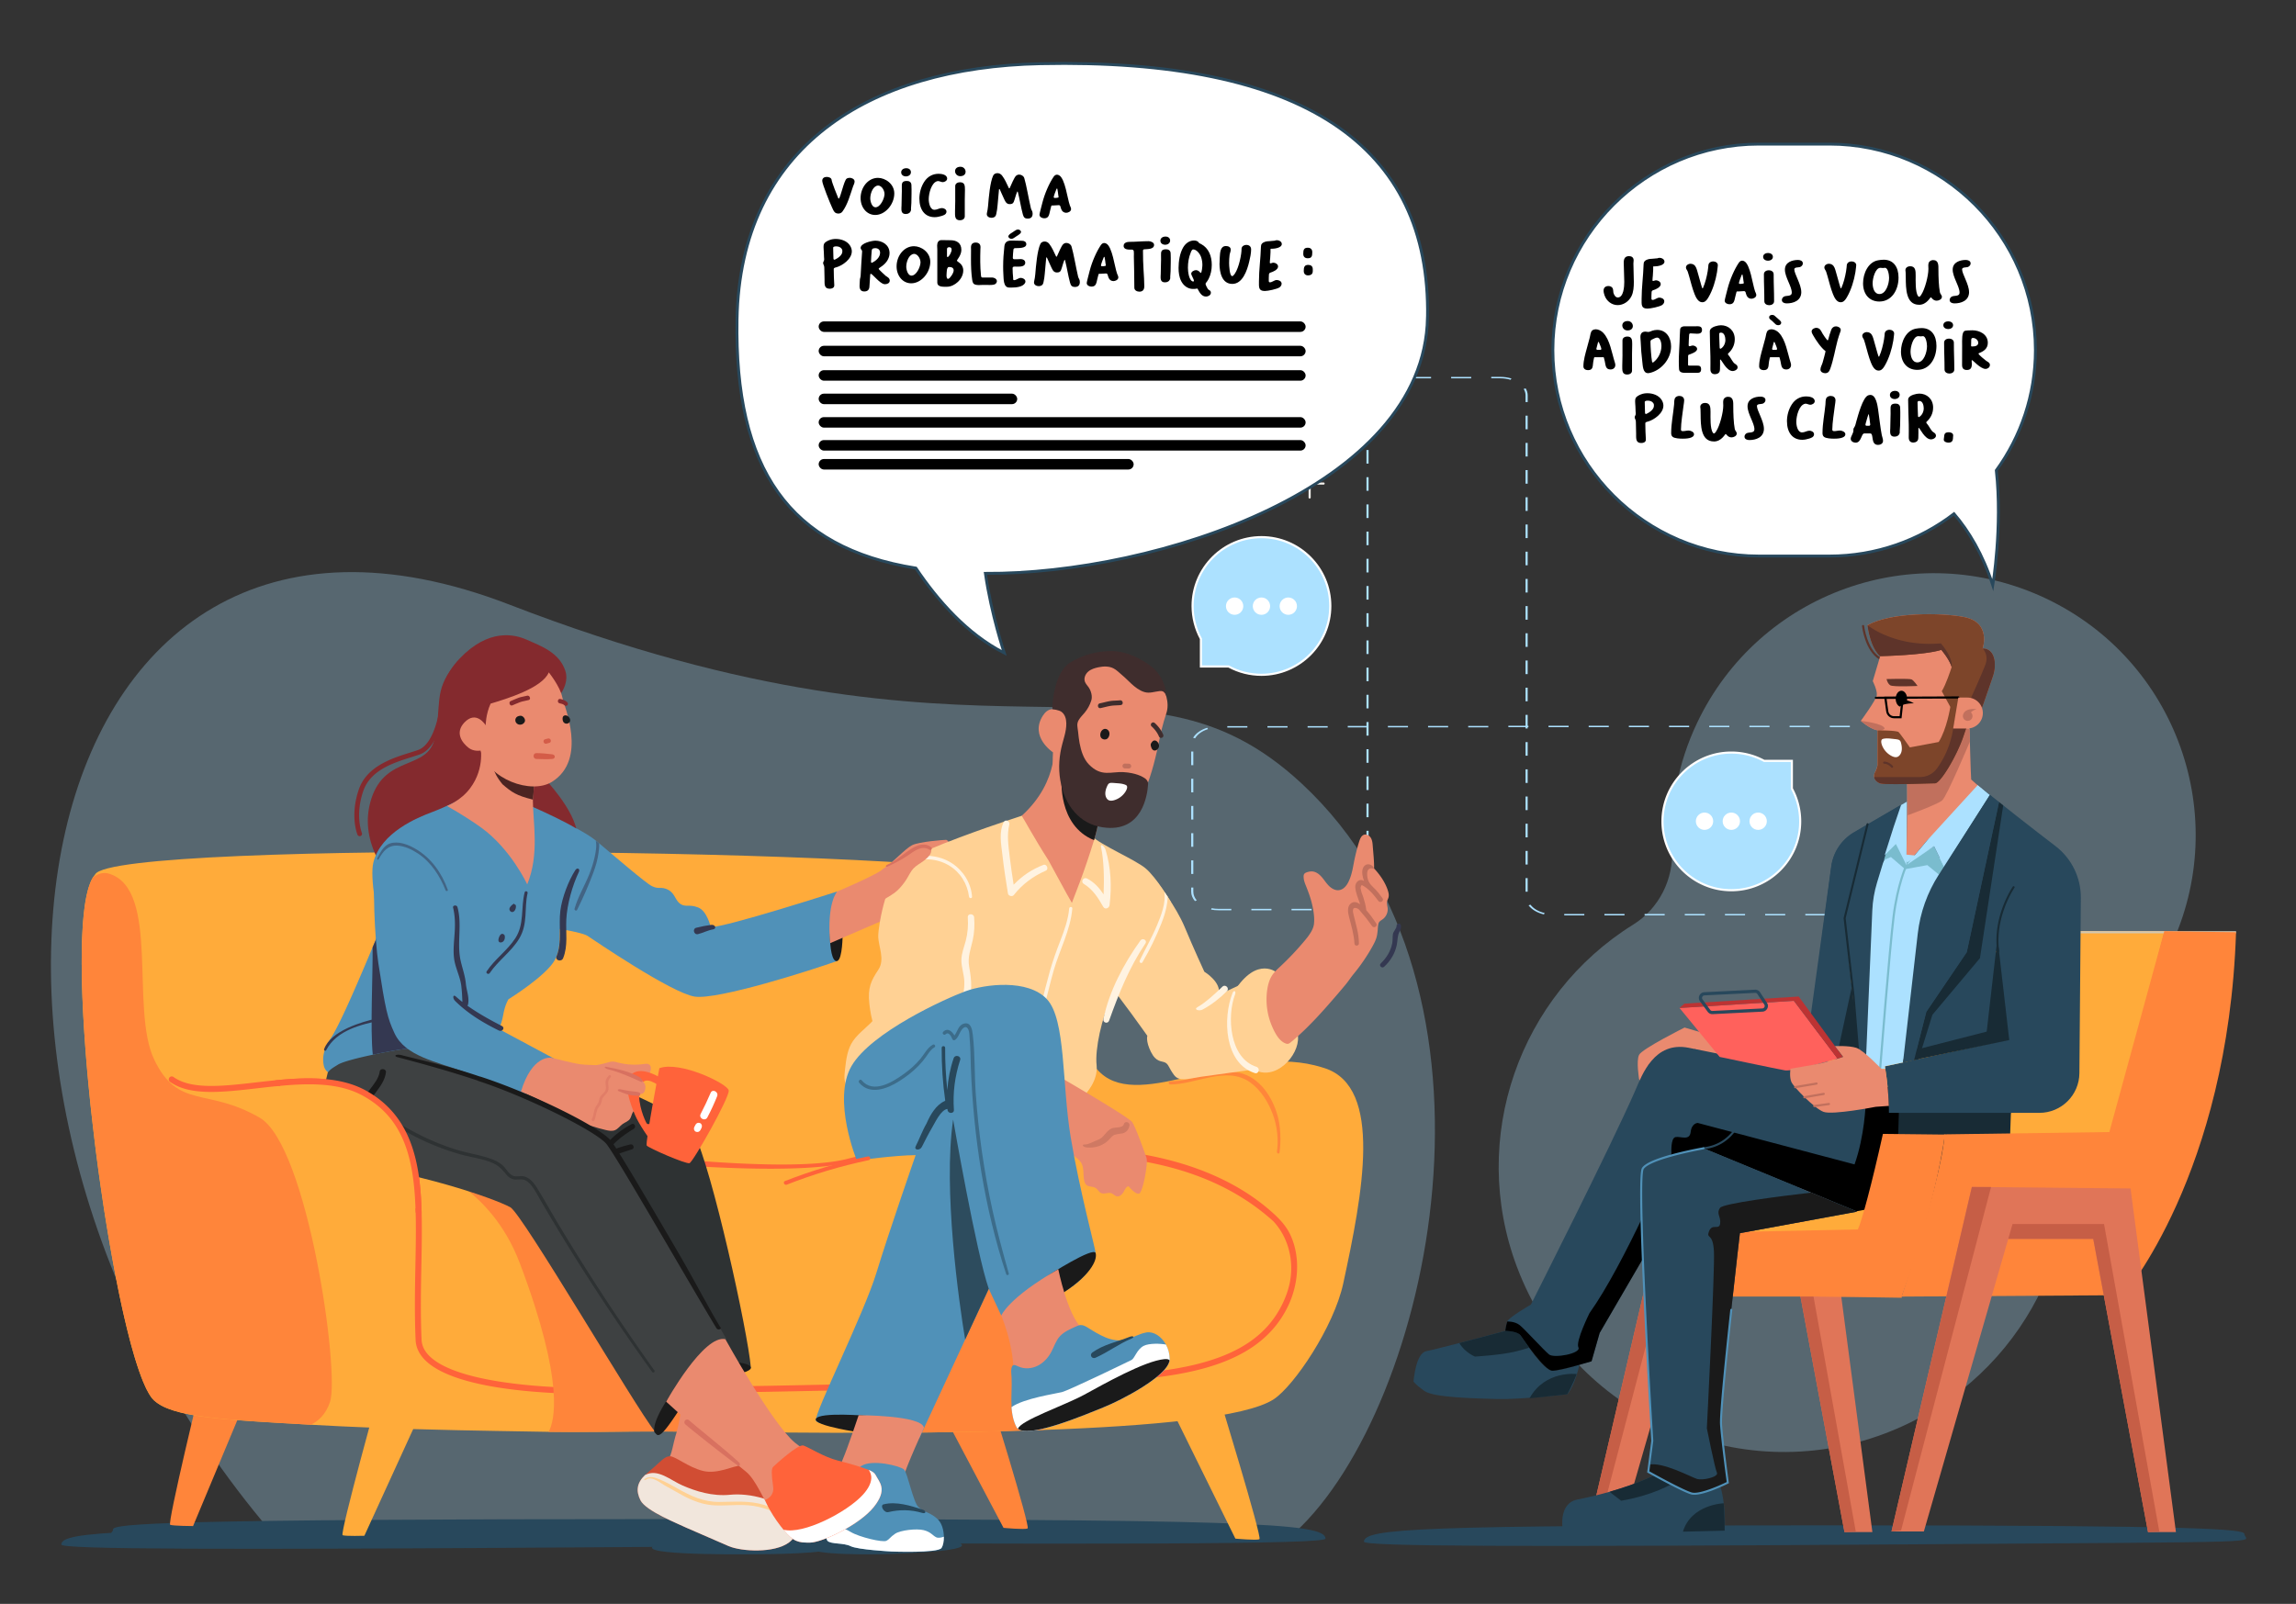 <svg id="Calque_1" data-name="Calque 1" xmlns="http://www.w3.org/2000/svg" viewBox="0 0 800 559"><rect x="0" y="0" width="800" height="559" fill="#333333" stroke="none"/><defs><style>.cls-1{fill:#ffd194}.cls-2{fill:#fff}.cls-4,.cls-5{fill:#ace1ff}.cls-8{fill:#c1705d}.cls-10{fill:#28485c}.cls-12{fill:#842a2e}.cls-13{opacity:.5}.cls-13,.cls-16{fill:#343851}.cls-17{fill:#f4f1ed}.cls-21{fill:#d87160}.cls-22{fill:#c65e46}.cls-23{fill:#ffab3a}.cls-24{fill:#5091b8}.cls-25{fill:#ff633a}.cls-26{fill:#5e342a}.cls-5{opacity:.3}.cls-28{fill:#2e3233}.cls-29{fill:#182b35}.cls-30{fill:#ff853a}.cls-31{fill:#ea8a6f}.cls-32{fill:#fff3e1}.cls-33{fill:#1a1a1a}.cls-35{fill:#e07558}.cls-36{fill:#eae5dc}.cls-37{fill:#d45c48}.cls-39{fill:#7abcce}.cls-41{fill:#3f2d2d}</style></defs><path class="cls-5" d="M451.33 533.98H94.55C-37.63 379.03 7.73 145.15 177.48 210.72s218.02 8.49 276.01 62.31c77.43 71.86 44.92 217.43-2.16 260.96z"/><path class="cls-10" d="M328.14 535.63c0 3.15 16.16 2.71-115.49 3.61-138.76.95-191.34.74-191.29-.92.15-4.63 19.34-5.7 164.56-5.7 128.76 0 142.22 1.35 142.21 3.01zm453.88-1c0 3.15 16.16 2.71-115.49 3.61-138.76.95-191.34.74-191.29-.92.15-4.63 19.34-5.7 164.56-5.7 128.76 0 142.22 1.35 142.21 3.01z"/><path class="cls-5" d="M528.6 441.67c19.34 51.38 76.67 77.34 128.05 57.99 45.23-17.03 70.77-63.51 63.02-109.44-1.76-10.46 2.44-21.03 10.76-27.61 10.66-8.42 19.59-19.36 25.8-32.47 21.59-45.54 2.18-99.96-43.35-121.55-45.54-21.59-99.96-2.18-121.56 43.36-6.72 14.16-9.47 29.18-8.7 43.81.56 10.66-4.53 20.88-13.59 26.51-39.46 24.53-57.44 74.27-40.44 119.4z"/><path class="cls-4" d="M682.98 314.99l-.69-.19c.42-.71.63-1.46.63-2.23v-2.36h.74v2.36c0 .84-.23 1.65-.69 2.42zm-.06-9.52v-4.74h.74v4.74h-.74zm0-9.48v-4.74h.74v4.74h-.74zm0-9.48v-4.74h.74v4.74h-.74zm0-9.48v-4.74h.74v4.74h-.74zm0-9.48v-4.74h.74v4.74h-.74zm-.2-9.42c-.49-1.5-1.8-2.8-3.69-3.67l.42-.42c2.05.94 3.47 2.35 4 3.98l-.73.11zm-8.6 60.92h-3.09v-.5h3.09c1.27 0 2.49-.18 3.63-.53l.31.46c-1.24.38-2.57.58-3.94.58zm-8.57-65.6v-.5h7v.5h-7zm-8.52 65.6v-.5h7v.5h-7zm-5.48-65.6v-.5h7v.5h-7zm-8.52 65.6v-.5h7v.5h-7zm-5.48-65.6v-.5h7v.5h-7zm-8.52 65.6v-.5h7v.5h-7zm-5.48-65.6v-.5h7v.5h-7zm-8.52 65.6v-.5h7v.5h-7zm-5.48-65.6v-.5h7v.5h-7zm-8.52 65.6v-.5h7v.5h-7zm-5.48-65.6v-.5h7v.5h-7zm-8.52 65.6v-.5h7v.5h-7zm-5.48-65.6v-.5h7v.5h-7zm-8.52 65.6v-.5h7v.5h-7zm-5.48-65.6v-.5h7v.5h-7zm-8.52 65.6v-.5h7v.5h-7zm-5.48-65.6v-.5h7v.5h-7zm-8.52 65.6v-.5h7v.5h-7zm-5.48-65.6v-.5h7v.5h-7zm-1.59 65.25c-2.33-.55-4.23-1.67-5.36-3.16l.66-.23c1.04 1.37 2.8 2.41 4.94 2.91l-.24.48zm-5.67-65.25v.44h-.74v-.44h-5.99v-.5h5.99v-3.8h.74v3.8h.26v.5h-.26zm-.74 57.34v-4.74h.74v4.74h-.74zm0-9.48v-4.74h.74v4.74h-.74zm0-9.48v-4.74h.74v4.74h-.74zm0-9.48v-4.74h.74v4.74h-.74zm0-9.48v-4.74h.74v4.74h-.74zm0-9.48v-4.74h.74v4.74h-.74zm0-18.97v-4.74h.74v4.74h-.74zm0-9.48v-4.74h.74v4.74h-.74zm0-9.48v-4.74h.74v4.74h-.74zm0-9.48v-4.74h.74v4.74h-.74zm0-9.48v-4.74h.74v4.74h-.74zm0-9.48v-4.74h.74v4.74h-.74zm0-9.48v-4.74h.74v4.74h-.74zm0-9.48v-4.74h.74v4.74h-.74zm0-9.48v-4.74h.74v4.74h-.74zm0-9.48v-4.74h.74v4.74h-.74zm0-9.48v-4.74h.74v4.74h-.74zm0-9.48v-2.33c0-.78-.22-1.54-.65-2.26l.69-.19c.47.78.71 1.6.71 2.45v2.33h-.74zm-5.21-7.77c-1.13-.34-2.34-.52-3.59-.52h-3.15v-.5h3.15c1.35 0 2.66.19 3.89.56l-.3.46zm-14.77 121.14v-.5h7v.5h-7zm-5.95-121.65v-.5h7v.5h-7zm-8.04 121.65v-.5h7v.5h-7zm-5.95-121.65v-.5h7v.5h-7zm-8.04 121.65v-.5h7v.5h-7zm-4.68-119.52l-.57-.32c1.59-1.29 3.81-2.09 6.26-2.28l.08.5c-2.26.17-4.3.92-5.77 2.1zm-2.83 179.3l-.68-.2c.48-.75.72-1.54.72-2.36v-2.21h.74v2.21c0 .89-.26 1.75-.78 2.56zm.04-9.51v-4.74h.74v4.74h-.74zm0-9.48v-4.74h.74v4.74h-.74zm0-9.48v-4.74h.74v4.74h-.74zm0-9.48v-4.74h.74v4.74h-.74zm0-9.48v-4.74h.74v4.74h-.74zm0-9.48v-2.86h-6.52v-.5h6.52v-1.38h.74v4.74h-.74zm0-9.48v-4.74h.74v4.74h-.74zm0-9.48v-4.74h.74v4.74h-.74zm0-9.48v-4.74h.74v4.74h-.74zm0-9.48v-4.74h.74v4.74h-.74zm0-9.48v-4.74h.74v4.74h-.74zm0-9.48v-4.74h.74v4.74h-.74zm0-9.48v-4.74h.74v4.74h-.74zm0-9.48v-4.74h.74v4.74h-.74zm0-9.48v-4.74h.74v4.74h-.74zm0-9.48v-4.74h.74v4.74h-.74zm0-9.48v-4.74h.74v4.74h-.74zm0-9.48v-4.74h.74v4.74h-.74zm-8.8 174.64H464v-.5h3.32c1.19 0 2.35-.16 3.43-.47l.29.46c-1.18.34-2.43.51-3.72.51zm-11.71-63.69v-.5h7v.5h-7zm-5.6 63.69v-.5h7v.5h-7zm-8.39-63.69v-.5h7v.5h-7zm-5.6 63.69v-.5h7v.5h-7zm-8.39-63.69v-.5h7v.5h-7zm-3.04 63.69c-.89 0-1.77-.08-2.62-.25l.2-.48c.78.15 1.6.23 2.42.23h4.44v.5h-4.44zm-8.18-59.93l-.69-.19c.91-1.55 2.65-2.79 4.89-3.49l.31.46c-2.07.65-3.67 1.79-4.51 3.22zm-.05 56.73c-.85-.99-1.31-2.12-1.31-3.27v-1.45h.74v1.45c0 1.06.42 2.1 1.2 3.01l-.64.26zm-1.31-9.46v-4.74h.74v4.74h-.74zm0-9.48v-4.74h.74v4.74h-.74zm0-9.48v-4.74h.74v4.74h-.74zm0-9.48v-4.74h.74v4.74h-.74zm0-9.48v-4.74h.74v4.74h-.74zm3.39-44.04c-1.85-3.4-2.9-7.3-2.9-11.44 0-13.25 10.74-23.99 23.99-23.99s23.99 10.74 23.99 23.99-10.74 23.99-23.99 23.99c-4.14 0-8.04-1.05-11.44-2.9h-9.65v-9.65z"/><path class="cls-2" d="M439.53 235.56c-4.03 0-8.01-1-11.53-2.9h-9.93v-9.93c-1.9-3.52-2.9-7.51-2.9-11.53 0-13.43 10.93-24.36 24.36-24.36s24.36 10.93 24.36 24.36-10.93 24.36-24.36 24.36zm-20.72-3.64h9.37l.08.05c3.43 1.87 7.33 2.85 11.26 2.85 13.02 0 23.62-10.6 23.62-23.62 0-13.02-10.6-23.62-23.62-23.62-13.02 0-23.62 10.59-23.62 23.62 0 3.93.99 7.83 2.85 11.26l.05.08v9.37z"/><path class="cls-2" d="M433.2 211.26c0 1.67-1.35 3.02-3.02 3.02s-3.02-1.35-3.02-3.02 1.35-3.02 3.02-3.02 3.02 1.35 3.02 3.02zm9.35 0c0 1.67-1.35 3.02-3.02 3.02s-3.02-1.35-3.02-3.02 1.35-3.02 3.02-3.02 3.02 1.35 3.02 3.02z"/><circle class="cls-2" cx="448.88" cy="211.26" r="3.02"/><path class="cls-4" d="M624.34 274.85c1.85 3.4 2.9 7.3 2.9 11.44 0 13.25-10.74 23.99-23.99 23.99s-23.99-10.74-23.99-23.99S590 262.3 603.25 262.3c4.14 0 8.04 1.05 11.44 2.9h9.65v9.65z"/><path class="cls-2" d="M603.25 261.92c4.03 0 8.01 1 11.53 2.9h9.93v9.93c1.9 3.52 2.9 7.51 2.9 11.53 0 13.43-10.93 24.36-24.36 24.36s-24.36-10.93-24.36-24.36 10.93-24.36 24.36-24.36zm20.72 3.64h-9.37l-.08-.05a23.597 23.597 0 00-11.26-2.85c-13.02 0-23.62 10.6-23.62 23.62s10.6 23.62 23.62 23.62c13.02 0 23.62-10.59 23.62-23.62 0-3.93-.99-7.83-2.85-11.26l-.05-.08v-9.37z"/><circle class="cls-2" cx="612.6" cy="286.22" r="3.02"/><circle class="cls-2" cx="603.25" cy="286.22" r="3.02"/><circle class="cls-2" cx="593.91" cy="286.22" r="3.02"/><path class="cls-36" d="M466.56 396.8v-9.72a.37.37 0 10-.74 0v9.72a.37.37 0 10.74 0z"/><path class="cls-36" d="M471.42 391.94a.37.37 0 00-.37-.37h-9.72a.37.37 0 100 .74h9.72c.21 0 .37-.17.37-.37z"/><path class="cls-2" d="M576.51 399.62v-9.72a.37.37 0 10-.74 0v9.72a.37.37 0 10.74 0z"/><path class="cls-2" d="M581.37 394.76a.37.37 0 00-.37-.37h-9.72a.37.37 0 100 .74H581c.21 0 .37-.17.37-.37z"/><path class="cls-36" d="M632.9 174.07v-9.72a.37.37 0 10-.74 0v9.72a.37.37 0 10.74 0z"/><path class="cls-36" d="M637.76 169.21a.37.37 0 00-.37-.37h-9.72a.37.37 0 100 .74h9.72c.21 0 .37-.17.37-.37z"/><path class="cls-17" d="M456.69 173.39v-9.72a.37.37 0 10-.74 0v9.72a.37.37 0 10.74 0z"/><path class="cls-17" d="M461.55 168.53a.37.37 0 00-.37-.37h-9.72a.37.37 0 100 .74h9.72c.21 0 .37-.17.37-.37z"/><path class="cls-23" d="M754.25 324.54s-18.8 72-22.55 85.15l-99.15-6.58 10.34-78.81s43.01.23 111.36.23z"/><path fill="#d2c6b0" d="M724.87 324.54h54.25v.74h-54.25z"/><path class="cls-31" d="M664.27 301.52l7.28-8.69 19.97-17.15-4.7-4c-.16-2.15-.51-15.07-.58-17.47v-.38l-1.46-.08-20.28 13.94v11.63l-.08.05-.15 22.15z"/><path class="cls-8" d="M686.35 258.52s-7.99 19.03-9.63 20.44c-1.64 1.41-11.98 5.17-11.98 5.17l-.23-16.45 20.28-13.94 1.46.46.11 4.32z"/><path class="cls-26" d="M654.95 229.84c.13 0 .25-.06.32-.18.11-.18.05-.4-.12-.51-4.64-2.85-5.61-10.92-5.62-11-.02-.2-.2-.35-.41-.33-.2.02-.35.21-.33.41.04.35 1.02 8.52 5.97 11.55.06.04.13.05.19.05z"/><path class="cls-31" d="M653.32 269.11c-.29.53-.39 1.14-.3 1.71.08.48.31.94.68 1.31.38.37.84.7 1.41.89 1.88.62 17.23 0 19.11 0s7.52-9.4 9.87-16.29c2.35-6.89 2.66-7.83 2.66-7.83l3.44-1.1s2.66-7.52 4.23-12.22c1.4-4.21.62-9.56-3.6-9.56 0 0 3.13-9.08-6.42-10.96-8.01-1.58-25.53-1.72-33.67 2.82 0 0 .78 7.67 4.39 10.81l-1.92 6.45-.67 2.24s1.64 3.29 1.41 4.93c-.23 1.65-5.56 8.93-5.56 8.93s2.82 2.66 5.8 3.29v12.22s-.24 1.29-.84 2.37z"/><path class="cls-8" d="M648.37 251.24s8.18.86 8.3 2.74c0 0-.51.67-2.51.55-2-.12-5.8-3.29-5.8-3.29z"/><path class="cls-26" d="M668.14 239.08s-1.29-1.94-2.11-2.29c-.82-.35-8.69-.12-8.69-.12s.29 1.53 1.29 2.17c1 .65 9.52.23 9.52.23z"/><path d="M653.32 269.11c-.29.53-.39 1.14-.3 1.71.08.48.31.94.68 1.31.38.37.84.7 1.41.89 1.88.62 17.23 0 19.11 0s7.52-9.4 9.87-16.29c2.35-6.89 2.66-7.83 2.66-7.83l3.44-1.1s2.66-7.52 4.23-12.22c1.4-4.21.62-9.56-3.6-9.56 0 0 3.13-9.08-6.42-10.96-8.01-1.58-25.53-1.72-33.67 2.82 0 0 .78 7.67 4.39 10.81 0 0 15.35-.31 21.3-2.19 0 0 2.82 3.29 3.6 5.95 0 .01 0 .03-.01.04-.01.03-.03.08-.04.14-.32 1-1.98 6.03-3.39 8.28l2.98 5.48s-1.25 7.83-4.07 12.22l-10.03 1.88s-3.29-4.7-3.91-5.33c-.63-.62-7.36-.62-7.36-.62v12.22s-.24 1.29-.84 2.37z" fill="#7d452a"/><path d="M660.51 243.56c0 .55.11 1.06.31 1.49.26.6.68 1.04 1.17 1.23.48-.46 1.25-.74 2.05-.9 1.38-.29 2.82-.25 2.82-.25-.9-.53-1.69-.84-2.39-.99.03-.19.04-.38.04-.58 0-1.55-.9-2.82-2-2.82s-2 1.26-2 2.82z"/><path class="cls-26" d="M659.25 267.59c.08 0 .17-.03.24-.09.16-.13.18-.37.05-.52-.05-.06-1.31-1.54-3.03-1.54a.37.37 0 100 .74c1.37 0 2.45 1.26 2.46 1.28.07.09.18.13.29.13z"/><path d="M653.62 243.57l28.74-.12a.37.37 0 100-.74l-28.74.12a.37.37 0 100 .74z"/><path d="M657.21 247.98l-.71-5.16h6.89l-.83 7.52h-2.63c-1.36 0-2.53-1.02-2.72-2.37zm5.35-4.41h-5.21l.59 4.31c.14.98.99 1.73 1.98 1.73h1.97l.67-6.04z"/><path class="cls-26" d="M680 232.48s-.03.08-.04.14a.23.23 0 00.04-.14zm-29.28-14.6s.78 7.67 4.39 10.81c0 0 15.35-.31 21.3-2.19 0 0 2.82 3.29 3.6 5.95.47-3.52-3.76-8.22-3.76-8.22-16.21 1.41-25.53-6.34-25.53-6.34zm2.3 52.94c.08.48.31.94.68 1.31.38.37.84.7 1.41.89 1.88.62 17.23 0 19.11 0s7.52-9.4 9.87-16.29c2.35-6.89 2.66-7.83 2.66-7.83l3.44-1.1s2.66-7.52 4.23-12.22c1.4-4.21.62-9.56-3.6-9.56 0 0 2.27 2.12.94 5.64-1.42 3.76-5.01 11.59-5.01 11.59s-4.54-.31-6.2 10.65c-.97 6.42-3.62 11.12-5.65 13.92-1.37 1.89-3.57 3-5.9 3h-15.97z"/><path class="cls-31" d="M685.49 253.9h-4.95l1.81-10.78h3.15c2.98 0 5.39 2.41 5.39 5.39 0 2.98-2.41 5.39-5.39 5.39z"/><path class="cls-8" d="M684.1 248.82c.9-2.23 4.6-1.65 4.6-1.65-.99.28-1.6.71-1.97 1.14a1.677 1.677 0 01-1.12 2.93c-.93 0-1.68-.75-1.68-1.68 0-.27.07-.52.18-.74z"/><path class="cls-2" d="M655.77 257.68c.13-.11.31-.16.49-.2 1.32-.28 2.6-.02 3.91.1.35.03.69.08 1.03.15.97.19 1.1.78 1.29 1.68.28 1.28.28 2.75-.55 3.76-.22.27-.5.51-.83.63-.63.23-1.34.02-1.94-.28a7.083 7.083 0 01-3.35-3.6c-.22-.54-.59-1.72-.07-2.21l.02-.02z"/><path class="cls-31" d="M586.97 358.12s-14.8 7.4-15.86 9.52c-1.06 2.11 0 8.46 0 8.46l7.28 11.23c.73 1.12 2 1.77 3.33 1.71l5.24-.25 4.86-4.89-1.33-18.37s5.64 3.17 7.75 3.52c2.11.35 5.29-2.11 5.29-2.11l-10.57-7.05-5.99-1.76z"/><path class="cls-8" d="M589.95 385.67s.09 0 .13-.02c.19-.07.29-.28.22-.48l-4.22-11.49-1.64-7.38a.361.361 0 00-.44-.28c-.2.04-.33.24-.28.44l1.66 7.45 4.23 11.51c.06.15.2.24.35.24zm-3.18 3.06c.05 0 .11-.01.16-.04.19-.09.27-.31.18-.5l-5.67-11.99-2.18-7.49a.369.369 0 00-.46-.25c-.2.06-.31.26-.25.46l2.21 7.57 5.68 12.02c.06.13.2.21.34.21zm-4.46.35c.06 0 .12-.02.18-.05.18-.1.24-.33.15-.51l-5.68-10.24-1.93-7.06a.366.366 0 00-.46-.26c-.2.05-.32.26-.26.46l1.95 7.15.02.04 5.7 10.28c.07.12.19.19.33.19z"/><path class="cls-35" d="M642.67 533.98l-19.09-102.2h-29.6l-29.41 101.97h-11.28l28-120.06 55.29.52 15.82 119.77h-9.73z"/><path class="cls-22" d="M642.67 533.98l-19.09-102.2h-29.6l1.49-5.17h31.87l19.27 107.14-3.94.23zm-61.38-120.29h6.7L556.62 533.4l-3.33.35 28-120.06z"/><path class="cls-10" d="M492.52 481.49s.47.94 3.76 3.29 17.62 2.59 25.37 2.82c7.75.23 24.43-1.64 24.43-1.64 2.82-3.29 4.23-10.34 4.23-10.34s-6.34 2.11-9.4 2.11c-2.04 0-5.55-4.41-8.15-8.04-1.29-1.8-2.35-3.4-2.89-4.18-1.64-2.35-5.4-1.64-5.4-1.64s-8.39 2.24-15.99 4.21c-5.17 1.34-9.98 2.55-11.5 2.84-3.76.7-4.46 10.57-4.46 10.57z"/><path class="cls-29" d="M508.49 468.08v.02c1.89 3.29 5.42 4.7 5.42 4.7s8.46-.47 13.63-1.64c2.01-.46 3.8-.98 5.24-1.46-1.29-1.8-2.35-3.4-2.89-4.18-1.64-2.35-5.4-1.64-5.4-1.64s-8.39 2.24-15.99 4.21zm40.89 10.82s-11.04-1.41-16.45 8.46l13.16-1.41s1.88-3.29 3.29-7.05z"/><path class="cls-10" d="M524.47 463.86s4.23 0 5.41 1.65c1.17 1.64 8.22 12.22 11.04 12.22s13.63-3.29 13.63-3.29l2.82-9.87 15.04-25.84v-31.49c1.57-1.56 5.49-3.05 9.53-4.24 5.68-1.68 11.61-2.8 11.61-2.8l53.57 22.09s18.29-1.47 31.53-3.71c6.55-1.11 11.87-2.41 13.11-3.81 3.76-4.23 8.93-27.26 8.93-27.26l-41.18-8.06-6.66-1.31-28.99-5.67-22.79-4.7s-2.37-.56-12.69-2.59c-11.98-2.35-16.2 9.36-18.56 14.8-8.28 19.06-36.41 74.71-36.41 74.71s-7.75 4.46-8.22 5.87c-.47 1.41-.7 3.29-.7 3.29z"/><path d="M582.39 401.95s-.16.37-.45 1.05c5.68-1.68 11.61-2.8 11.61-2.8l53.57 22.09s18.29-1.47 31.53-3.71l2.07-31.78-21.21-7.34-6.28-2.18-.37.87-2.8 6.53s-.35 11.28-3.88 21.15l-54.63-14.45s-2.11 0-2.47 3.17c-.35 3.17-3.52 1.41-5.29 1.76-1.76.35-1.41 5.64-1.41 5.64z"/><path class="cls-10" d="M593.55 400.55h.04c10.45-1.08 13.43-10.74 13.46-10.84a.346.346 0 00-.24-.44.346.346 0 00-.44.24c-.03.09-2.88 9.3-12.85 10.33-.19.02-.34.19-.32.39.02.18.17.32.35.32z"/><path d="M524.47 463.86s4.23 0 5.41 1.65c1.17 1.64 8.22 12.22 11.04 12.22s13.63-3.29 13.63-3.29l2.82-9.87 15.04-25.84v-14.71c-5.54 11.61-12.52 25.14-18.56 33.61 0 0-4.94 9.87-3.88 11.98 1.06 2.11-8.46 3.88-10.22 2.47-1.76-1.41-8.46-8.81-10.22-10.22-1.76-1.41-4.35-1.28-4.35-1.28-.47 1.41-.7 3.29-.7 3.29z"/><path class="cls-29" d="M661.68 385.73l-.94 32.9 39-4.7.94-26.42-39-1.78z"/><path class="cls-10" d="M628.95 368.24l18.99 1.64-5.21-49.89 7.99-32.74-4.82 2.85a16.246 16.246 0 00-7.84 11.8l-9.11 66.33z"/><path class="cls-29" d="M645.24 343.91l-5.64 26.08 8.22-1.17-2.58-24.91z"/><path class="cls-10" d="M656.75 371.65c1.49 8.44 1.41 16.21 1.41 16.21h52.42c7.66 0 13.89-6.18 13.95-13.84l.5-61.06c.06-7.09-3.22-13.79-8.85-18.09-7.62-5.83-18.96-14.62-29.35-23.19l4.7 4-19.97 17.15-7.28 8.69.15-22.15-18.37 10.8c-4.37 2.57-7.31 7-7.98 12.03l-3.88 29.28h62.03l2.27 31.08-41.74 9.1z"/><path class="cls-10" d="M695.4 330.24l1.99 29.55-30.3 8.22 3.75-29.84 15.04-15.27 9.52 7.34z"/><path class="cls-4" d="M680.01 299.4l-16.94 70.9-6.31 1.31.15.98-1.35-.02-7.62-2.68 4.58-63.79 5.64-8.81 21.85 2.11z"/><path class="cls-39" d="M675.55 304.8l-4-3.28-7.75 1.41-4.94-4.23-4.46 1.88.23-3.06 6.58-4.15 3.29 7.21 9.4-5.64 3.52 7.28-1.87 2.58z"/><path class="cls-4" d="M693.32 277.08l-15.9 25.14-3.52-7.28-9.63 6.58 7.28-8.7 17.54-19.18 4.23 3.44z"/><path class="cls-39" d="M655.1 372.84c.19 0 .36-.15.37-.34.03-.42 3.3-41.94 4.7-53.08 1.38-11.08 4.4-17.68 4.43-17.75.09-.19 0-.41-.18-.49-.19-.09-.41 0-.49.18-.03.07-3.1 6.76-4.5 17.97-1.39 11.16-4.67 52.7-4.7 53.11-.02.2.14.38.34.4h.03z"/><path class="cls-29" d="M697.98 280.73l-8.1 53.21-16.57 19.74-4.81 15.5-1.65.32 4.35-16.88 14.09-20.79 11.24-52.28 1.45 1.18z"/><path class="cls-29" d="M695.98 326.89l4.11 35.6-37 7.75.71-3.41 28.43-7.28 3.75-32.66z"/><path class="cls-29" d="M696.22 331.83h.05c.19-.03.33-.2.3-.4-1.61-11.89 5.27-21.93 5.34-22.03a.353.353 0 00-.58-.4c-.07.1-7.11 10.36-5.46 22.53.02.18.18.31.35.31z"/><path class="cls-10" d="M650.72 287.27l-7.99 32.74 3.09 26.98 2.11 25.73 2.11-.35 2.33-55.06c.14-3.3.7-6.57 1.66-9.73l8.26-27.04-11.59 6.74z"/><path class="cls-29" d="M647.94 373.06h.03c.2-.02.34-.19.32-.38l-2.11-25.73-3.09-26.93 7.97-32.67a.355.355 0 10-.69-.17l-8 32.8v.06l3.1 26.98 2.11 25.72c.02.19.17.33.35.33z"/><path class="cls-4" d="M662.39 280.58l-2.59 7.63-3.13 9.86 3.92-3.91 3.68 7.36.15-22.15-2.03 1.21z"/><path class="cls-10" d="M696.51 279.62l-11.24 52.28-14.1 20.79-4.25 16.82-3.86.8 5.15-44.93c.84-7.31 3.34-14.32 7.31-20.51l17.77-27.71 3.21 2.47z"/><path d="M625.03 348.83l15.27 20.12s-15.62 4.58-18.33 4.11c-2.7-.47-22.79-4.7-22.79-4.7l-13.98-17.05 39.82-2.48z" fill="#ff615c"/><path fill="#bc3333" d="M586.91 349.8l-1.76 1.51 39.88-2.52 15.21 20.16 1.88-.59-15.39-21.04-39.82 2.48z"/><path class="cls-10" d="M595.01 352.64l-2.69-3.67a1.98 1.98 0 01-.19-2.03c.31-.66.97-1.1 1.7-1.13l17.67-.88c.7-.03 1.38.31 1.76.9l2.41 3.68c.4.6.44 1.35.11 1.99-.33.64-.95 1.05-1.67 1.09l-17.39.87h-.1c-.63 0-1.23-.3-1.6-.81zm16.54-6.6l-17.67.88c-.33.02-.6.2-.75.5-.14.3-.11.63.08.89l2.69 3.67c.17.24.45.37.75.36l17.39-.87c.32-.02.59-.19.74-.48a.85.85 0 00-.05-.87l-2.41-3.68a.873.873 0 00-.73-.4h-.04zm1.24.09z"/><path class="cls-31" d="M624.21 377.17c.82 1.76 7.99 9.16 11.16 10.34 3.17 1.18 18.21-1.76 18.21-1.76l4.55-.31c-.09-2.78-.36-7.63-1.21-12.84h-1.34s-6.23-6.59-8.81-7.41c-2.59-.82-7.4-.59-7.4-.59l2.82 3.76s-5.52 1.76-7.64 2.23c-2.11.47-10.69 1.88-10.69 1.88s-.47 2.94.35 4.7z"/><path class="cls-8" d="M625.5 379.27h.06l7.44-1.25c.2-.03.34-.23.31-.43a.376.376 0 00-.43-.31l-7.44 1.25c-.2.03-.34.23-.31.43.03.18.19.31.37.31zm3.21 3.52h.06l6.74-1.17c.2-.04.34-.23.3-.43a.372.372 0 00-.43-.3l-6.74 1.17c-.2.04-.34.23-.3.43.03.18.19.31.37.31zm3.45 3.06h.05l5.09-.7a.373.373 0 10-.1-.74l-5.09.7c-.2.03-.35.22-.32.42.03.19.19.32.37.32z"/><path class="cls-10" d="M39.39 533.03c0 3.76-22.26 3.23 159.04 4.31 191.09 1.13 263.5.89 263.43-1.09-.21-5.53-26.64-6.81-226.62-6.81-177.32 0-195.85 1.61-195.85 3.59z"/><path class="cls-23" d="M424.35 485.31s15.54 50.64 14.48 51.14c-1.06.5-8.39-.2-8.39-.2l-23.49-47.68 17.4-3.26z"/><path class="cls-30" d="M344.55 485.42s14.56 46.78 13.5 47.28-8.39-.2-8.39-.2L325.63 487l18.93-1.58z"/><path class="cls-23" d="M132.71 482.7s-14.43 51.99-13.33 52.37c1.11.39 7.58.19 7.58.19l23.39-51.14-17.64-1.43z"/><path class="cls-30" d="M70.41 480.71S58.2 531.07 59.3 531.45c1.11.39 7.97.43 7.97.43l20.78-49.74-17.64-1.43z"/><path class="cls-23" d="M28.48 336.35v1.2l.03 2.47c0 .41.01.81.02 1.22.01.83.04 1.68.06 2.53.02.74.05 1.48.07 2.23 0 .12 0 .24.01.35.01.43.04.88.05 1.31.05 1.32.11 2.65.17 4 .02.45.04.91.07 1.36.09 1.82.2 3.66.32 5.53.02.38.05.76.07 1.14l.12 1.68c.06.95.13 1.9.2 2.86 0 .08 0 .16.01.25.07.87.13 1.75.2 2.64.11 1.45.24 2.91.36 4.38l.12 1.47c.01.11.02.22.02.32.06.66.12 1.32.19 1.99.02.33.06.66.09 1 .06.66.12 1.33.19 2.01l.06.63.15 1.5c.1.97.19 1.94.29 2.91v.1c.14 1.3.27 2.6.42 3.91.41 3.74.84 7.49 1.31 11.25.12 1.01.25 2.02.37 3.04.27 2.02.53 4.04.8 6.06.2 1.51.42 3.01.63 4.51.43 3 .86 5.98 1.31 8.92.16.97.3 1.96.46 2.92.16.98.3 1.94.47 2.91.24 1.44.47 2.87.71 4.29.16.95.32 1.89.49 2.83.12.7.24 1.39.37 2.09.55 3.12 1.11 6.17 1.69 9.11.14.77.3 1.53.45 2.28.09.43.17.86.25 1.29.26 1.25.51 2.48.76 3.69l.02.07c.09.41.17.82.26 1.23.12.57.24 1.12.36 1.67.15.65.29 1.29.43 1.92.17.79.35 1.56.53 2.32.27 1.14.53 2.26.8 3.35.27 1.09.53 2.15.8 3.19.09.35.18.7.27 1.04.13.51.27 1.01.4 1.5.04.16.09.34.14.49.18.66.36 1.3.54 1.92.09.32.17.63.27.94.14.45.27.91.4 1.35.13.44.27.88.4 1.3.09.29.17.57.27.84.09.28.17.55.27.82.18.54.36 1.07.54 1.57.04.13.09.26.14.38.4 1.12.79 2.17 1.19 3.13.31.76.61 1.45.92 2.09.09.19.17.37.27.54.26.52.52 1.01.78 1.45.17.29.34.57.52.83.09.13.17.25.25.37.09.11.17.23.25.34.09.12.17.22.25.32.21.25.42.46.63.65.3.27.64.53.99.79.11.09.24.17.36.25.32.22.66.43 1.03.63.09.05.17.09.26.14.49.27 1.01.52 1.58.75.11.04.2.08.3.12 1.26.52 2.68.97 4.27 1.38.39.1.79.2 1.21.29.22.05.43.1.66.15.44.09.9.19 1.37.27.23.05.47.09.71.14s.48.09.73.14c.09.01.18.03.27.04.16.03.31.05.47.08.25.04.48.08.74.12l.8.12c1.06.16 2.15.31 3.3.45s2.34.27 3.58.4h.06c.86.09 1.76.17 2.67.25.7.07 1.42.12 2.15.19.34.03.68.06 1.03.08.17.02.34.03.5.04.73.06 1.48.12 2.24.17.4.02.81.06 1.22.09 1.01.07 2.05.14 3.11.21.35.02.72.05 1.08.07l.97.06c.73.04 1.46.09 2.2.14.41.02.83.05 1.24.07.42.02.83.05 1.25.08h.03c.41.02.83.05 1.24.07.14 0 .27.02.41.03.52.02 1.04.06 1.56.09h.09c.56.04 1.12.06 1.7.09l1.52.09c.91.06 1.83.11 2.76.17.93.05 1.88.11 2.84.16 7.03.41 14.18.73 21.17 1.01 5.17.2 10.27.37 15.19.52 20.81.61 38.48.76 45.58.93.27 0 .6.01.96.02 1.79.02 4.62.04 8.35.04 5.38 0 12.6-.04 21.27-.14 5.9-.06 13.35-.03 21.86.04h.26c13.23.11 38.86.5 67.6.37 17.25-.08 35.62-.35 53.1-.98 37.32-1.34 70.57-4.34 80.23-10.69 7.06-4.64 20.94-25.18 24.22-40.36 6.77-31.35 13.92-68.31-6.38-75-1.21-.4-2.42-.75-3.63-1.04-28.03-6.84-60.15 15.69-74.43 2.77-14.9-13.48-9.61-60.98-26.7-68.3-22.96-9.84-316.99-13.25-323.72-1.02-.19.34-.52.63-.76 1.01-.04.09-.09.16-.13.23-.04.07-.09.14-.12.21-.04.07-.09.15-.12.23-.07.11-.12.24-.19.36-.06.12-.12.25-.18.38-.07.18-.16.36-.23.55-.2.52-.4 1.09-.59 1.69-.07.24-.14.48-.21.73-.02.06-.04.12-.04.18-.04.11-.07.23-.09.34-.04.14-.08.29-.11.43-.04.16-.07.32-.11.5-.04.16-.08.32-.11.47-.06.27-.11.53-.16.79-.06.3-.11.6-.17.91-.04.17-.06.36-.1.55-.06.36-.11.73-.17 1.11l-.06.45-.06.46c-.04.3-.09.62-.12.94-.16 1.28-.29 2.63-.4 4.05-.03.36-.06.71-.08 1.08-.06.91-.12 1.85-.17 2.81l-.06 1.17c-.01.4-.03.79-.05 1.19-.01.4-.02.81-.04 1.22l-.03 1.24c-.04 2.04-.06 4.16-.05 6.36z"/><path class="cls-30" d="M53.76 488.13c6.56 5.87 23.82 6.66 54.53 8.43 2.58-1.23 5.24-3.56 6.7-7.96 3.46-10.4-7.84-89.42-24.5-99.05-18.49-10.69-28.38-2.73-36.78-20.3-8.4-17.57 2.15-59.11-15.61-64.72-1.94-.61-3.82-.13-5.65 1.21-12.65 19.92 7.69 170.24 21.31 182.4z"/><path class="cls-25" d="M58.99 375.6c.34-.47 1-.58 1.46-.24 6.22 4.47 17.2 3.21 28.81 1.88 12.82-1.47 27.35-3.14 38.15 2.81 10.47 5.77 16.34 15.12 18.46 29.42.14.91.26 1.85.37 2.86.97 8.63.78 18.38.58 28.7-.16 8.33-.33 16.95.07 25.9.11 2.38 1.26 4.47 3.52 6.4 13.59 11.58 62.12 11.67 83.88 9.16 12.65-1.46-.23 1.18 34.09.49 27.18-.54 56.64-1.1 76.4-2.1 6.98-.35 14.02-.55 20.82-.75 18.54-.53 36.05-1.03 50.43-4.44 15.92-3.78 25.75-10.61 30.93-21.49 1.06-2.24 1.91-4.58 2.42-7.01 1.57-7.6-.38-15.84-5.71-21.55-24.09-21.73-57.4-24.29-88.48-23.14-17.57.65-34.22-4.7-56.63 1.96-22.97 6.83-84.31-.56-102.02-1.3-10.12-.42-4.16-3.05 13.75-1.77 5.05.36 64.06 8.03 85.17 2.45 17.91-4.74 36.98-2.53 55.48-3.35 17.12-.76 34.47-.92 51.32 2.63 2.15.45 4.29.97 6.42 1.54 8.05 2.18 15.9 5.27 23.1 9.51 3.58 2.11 7 4.51 10.17 7.21 3.11 2.65 6 5.39 7.73 9.17 3.51 7.69 2.74 17.03-.82 24.53-11.93 25.1-46.55 26.09-83.19 27.13-6.79.19-13.82.39-20.77.75-19.79 1-49.26 1.56-76.46 2.1-34.27.68-21.34-1.95-33.89-.51-5.95.69-15.99 1.31-27.25 1.31-21.77 0-48.1-2.32-58.24-10.95-2.69-2.29-4.12-4.95-4.25-7.9-.4-9.02-.23-17.67-.07-26.04.2-10.25.39-19.92-.57-28.42a83.4 83.4 0 00-.36-2.78c-2.04-13.79-7.41-22.39-17.39-27.9-10.21-5.62-23.78-4.06-36.9-2.56-12.03 1.38-23.4 2.69-30.28-2.26-.47-.34-.58-.99-.24-1.46z"/><path class="cls-30" d="M310.52 499.34c17.25-.08 35.62-.35 53.1-.98l-20.35-77.13c0 .52-24.74 62.65-32.75 78.11z"/><path d="M407.75 376.88c8.03 0 16.15-4.88 24.24-2.95 6.99 1.66 11.24 8.28 13.12 14.76 1.12 3.88 1.29 9.04.71 13.02-.09.59-.97.33-.89-.25.59-4.4.09-8.89-1.43-13.05-1.54-4.23-4.26-8.64-8.01-11.25-8.25-5.75-18.85.82-27.74.81-.7 0-.7-1.09 0-1.09z" fill="#ff633a" opacity=".5"/><path class="cls-30" d="M147.06 406.33s23.49 5.85 34.15 34.15c15.76 41.85 11.9 54.86 9.97 58.55 1.79.02 4.62.04 8.35.04 5.38 0 12.6-.04 21.27-.14 5.9-.06 13.35-.03 21.86.04h.26l-34.39-92.02-61.47-.62z"/><path class="cls-24" d="M194.87 323.75s8.07 1.24 9.93 2.48c1.86 1.24 29.18 19.87 37.25 21.11 8.07 1.24 40.98-9.31 49.67-12.42V310.7s-38.5 12.42-44.08 12.42c0 0-1.24-5.59-4.35-6.83s-4.35 0-6.21-1.24c-1.86-1.24-1.86-3.73-4.35-4.97-2.48-1.24-3.1 0-5.59-1.24-2.19-1.09-13.5-10.83-18.3-14.86-.45-.37-.84-.7-1.17-.96-.15-.12-.28-.23-.4-.32-3.1-2.48-9.31-5.59-16.14-8.69-6.83-3.1 3.73 39.74 3.73 39.74z"/><path class="cls-16" d="M242.6 323.35c1.72-.44 3.45-.77 5.21-1.01 1.39-.19 2.03 1.36.6 1.59-1.74.28-3.48 1.21-5.2 1.64-1.44.36-2.05-1.86-.61-2.22z"/><path class="cls-13" d="M201.09 317.11c2.07-4.19 4.04-8.61 5.66-13 .81-2.19 1.47-4.45 1.79-6.78.15-1.09.31-2.24.22-3.34-.46-.37-.85-.71-1.17-.97.41 1.92-.04 4.09-.45 5.95-.45 2.01-1.12 3.97-1.88 5.89-1.59 3.95-3.93 7.75-5.07 11.87-.14.53.66.89.91.38z"/><path class="cls-33" d="M293.6 325.61s0 8.69-1.86 9.31c-1.86.62-2.6-4.92-2.54-8.98s4.41-.34 4.41-.34z"/><path class="cls-31" d="M330.85 293.95s-.62-1.24-1.24-1.24-9.31.62-11.8 1.86c-2.48 1.24-6.83 6.21-10.56 8.69-3.73 2.48-15.52 7.45-15.52 7.45s-3.73 3.73-2.48 18.01l27.32-11.8 14.28-22.97z"/><path class="cls-1" d="M301.42 358.38c-1.51 1.37-3.03 2.72-4.19 4.4-1.95 2.82-2.4 6.38-2.78 9.79-.13 1.12-.25 2.24-.2 3.36.06 1.24 1.8 7.77 3.81 7.18.55-.16 1.13-3.6 1.37-4.22.61-1.55 1.4-3.02 2.37-4.37 2.58-3.61 6.3-6.3 8.74-10.01.68-1.04 1.28-2.25 1.09-3.48-.14-.92-.7-1.71-1.24-2.47-.8-1.11-1.4-2.36-2.26-3.44-1.18-1.49-1.85-2.13-3.03-.55-1.06 1.42-2.37 2.62-3.68 3.8z"/><path class="cls-23" d="M320.92 401.98s-16.81.76-20.49 1.86c-6.21 1.86-14.9 4.97-14.9 4.97l1.24 12.42 34.15-1.24v-18.01z"/><path class="cls-1" d="M386.73 343.62c2.48 2.48 13.04 17.39 13.04 17.39s-.62 1.86 1.24 5.59c1.86 3.73 3.73 3.1 4.97 3.73 1.24.62 1.24 1.86 3.1 4.35 1.86 2.48 4.97 1.24 9.31.62 4.35-.62 18.4-2.55 18.4-2.55l-2.88-30.36-9.31 4.35c1.24-4.35-4.97-8.07-4.97-8.07s-3.73-8.07-6.83-15.52c-1.5-3.61-3.89-7.52-5.94-10.58-.41-.61-.81-1.19-1.19-1.73-1.61-2.32-2.81-3.84-2.81-3.84l-18.63 29.8s0 4.35 2.48 6.83z"/><path class="cls-1" d="M445.1 339.13s-6.95-6.37-15.07 6.37c-8.11 12.75.58 24.92 8.11 27.82 7.53 2.9 15.65-6.95 13.91-13.33-1.74-6.37-6.95-20.86-6.95-20.86z"/><path class="cls-31" d="M455.9 326.18c.93-1.26 1.75-2.66 1.93-4.18.25-2.11-.15-4.55-.61-6.62-.49-2.19-1.26-4.31-2.09-6.39-.45-1.14-.89-2.15-.91-3.42 0-.29.01-.6.15-.86.22-.42.7-.62 1.15-.75.55-.17 1.13-.28 1.7-.24 1.33.09 2.47.97 3.34 1.98.87 1 1.57 2.16 2.52 3.09.95.93 2.25 1.65 3.56 1.44 1.3-.2 2.32-1.26 2.96-2.41 1.22-2.22 1.64-4.54 2.1-6.99.48-2.58 1.12-5.12 1.91-7.62.3-.93.73-1.98 1.66-2.28.91-.3 1.92.31 2.4 1.13.48.83.57 1.82.64 2.78.2 2.61.5 5.24.47 7.85 2.08 2.22 4 5 4.87 7.92.22.73.35 1.51.13 2.24-.12.43-.36.82-.46 1.25-.19.82.12 1.66.19 2.5.11 1.4-.52 2.85-1.64 3.71-.58.45-1.31.76-1.53 1.49-.26.86-.24 1.92-.35 2.82-.07.57-.14 1.15-.27 1.71-.3 1.25-.89 2.41-1.52 3.53a63.687 63.687 0 01-6.5 9.54c-1.04 1.26-1.88 2.59-2.92 3.84-1.08 1.29-2.16 2.58-3.26 3.85-4.45 5.17-9.04 10.33-14.18 14.83-.56.49-1.12.96-1.7 1.42-.26.21-.55.41-.88.46-.28.04-.57-.04-.84-.14-2.19-.81-3.62-3.52-4.57-5.65a23.799 23.799 0 01-1.83-12.9c.26-1.89.77-3.79 1.85-5.37.75-1.08 1.73-1.98 2.7-2.87 3.08-2.88 5.98-5.96 8.68-9.21.39-.47.79-.96 1.18-1.48z"/><path class="cls-8" d="M481.71 313.07c-.97-1.38-2.03-2.72-3.27-3.87-1.16-1.07-1.92-2.27-2.05-3.91-.08-.92-.08-2.29 1-2.6.41-.12.85-.05 1.24.1.05-.39-.17-.77-.47-1.02-1.08-.89-2.52-.69-3.17.6-.7 1.39-.21 3.33.28 4.7-1.59-1.12-3.17.48-3.05 2.16.14 2.01 1.05 3.96 1.71 5.94-.99-.73-2.21-1.15-3.3-.26-1.33 1.09-.96 3.17-.6 4.61.81 3.16 1.72 6.04 1.91 9.34.06 1 1.55.92 1.55-.07-.02-3.49-1.03-6.47-1.82-9.81-.24-1.01-.87-3.23 1.35-2.33.54.22 1.07 1.08 1.47 1.53 1.31 1.46 2.46 3.01 3.6 4.6.64.9 2.05 0 1.44-.94-1.03-1.57-2.19-3.15-3.46-4.59-.19-1.57-.58-3.06-1.06-4.56-.26-.83-.72-1.75-.82-2.62-.23-.55-.13-1.09.29-1.62 2.4 1.2 4.21 3.44 5.79 5.56.66.88 2.09-.02 1.44-.94z"/><path class="cls-32" d="M437.82 371.83c-9.47-2.98-10.38-17.68-7.49-25.22.46-1.21-.41-1.71-.88-.52-3.46 8.77-2.88 24.49 7.77 27.91 1.37.44 1.97-1.72.59-2.16zm-20.66-20.76c2.92-1.66 6.36-4.85 8.77-7.19 1.03-1 2.58.56 1.57 1.57-2.5 2.51-5.31 4.69-8.42 6.38-1.31.71-3.22-.01-1.92-.75z"/><path class="cls-1" d="M407.88 314.17s-5-8.42-8.73-11.53c-3.73-3.1-15.52-8.07-18.63-11.18s-23.59-7.45-23.59-7.45-3.73 1.24-7.45 2.48c-3.73 1.24-25.46 8.69-32.91 13.04s-10.56 22.97-10.56 26.7 2.48 8.07 0 11.8c-2.48 3.73-3.73 6.21-3.1 11.8.62 5.59 1.86 9.93 4.97 14.28 3.1 4.35 51.54 28.56 51.54 28.56l18.63-11.18s4.66-4.66 4.04-10.25c-.62-5.59 1.86-16.76 4.97-22.97 3.1-6.21 14.9-26.08 14.9-26.08l5.93-8.03z"/><path class="cls-32" d="M398.08 335.35c2.53-4.29 4.77-8.91 6.6-13.54.91-2.31 1.67-4.69 2.01-7.15.09-.68.17-1.4.18-2.1-.41-.61-.81-1.19-1.19-1.73.61 3.9-1.09 8.2-2.55 11.69-1.77 4.22-4.06 8.15-6.02 12.27-.31.65.6 1.2.97.57z"/><path class="cls-32" d="M384.47 355.17c1.99-9.74 7.14-19.38 12.9-27.39.75-1.04 2.48-.07 1.74 1.02-5.69 8.48-9.24 17.36-12.66 26.92-.44 1.24-2.25.76-1.98-.55zm-24.85 5.41c2.64-7.24 4.12-14.82 6.22-22.22 1.01-3.56 2.26-7.01 3.6-10.46 1.41-3.65 2.74-7.35 3.1-11.27.06-.69 1.14-.7 1.08 0-.6 7.49-4.4 14.35-6.45 21.5-2.18 7.58-3.64 15.36-6.36 22.78-.27.73-1.45.42-1.18-.32zm-9.87-74.07c.55-1.1 2.23-.32 1.94.82-.92 3.66-.32 7.49.11 11.18.38 3.29.88 6.57 1.39 9.84 2.91-3.04 6.38-5.4 10.37-6.91 1.15-.44 1.98 1.5.84 2-4.43 1.96-8.14 4.69-11.16 8.51-.54.69-1.9.32-2.04-.54-.73-4.49-1.43-8.99-1.94-13.51-.43-3.76-1.26-7.88.48-11.4zm28.98 19.66c2.5 1.26 4.29 3.28 5.8 5.54.21-5.03.17-11.52-.9-16.52-.29-1.37 1.17-.37 1.59.99 1.89 6.22 2.17 12.84 1.39 19.27-.13 1.08-1.56 1.71-2.2.6-1.79-3.13-3.62-6.07-6.78-7.99-1.21-.73-.15-2.51 1.1-1.88zM336 342.06c-.09-2.49-1.01-4.88-1.02-7.36-.01-2.34.91-4.5 1.5-6.73.72-2.73.92-5.46.73-8.27-.1-1.42 2.1-1.41 2.21 0 .21 2.63.09 5.24-.46 7.83-.72 3.35-1.9 5.98-1.26 9.5.84 4.61 1.33 9.44-.91 13.76-.54 1.04-1.92.26-1.76-.74.44-2.67 1.07-5.26.97-7.99zm-19.64-42.73c5-1.74 10.78-1.41 15.29 1.51 3.96 2.57 6.73 6.94 7.04 11.68.04.69-.97.65-1.05 0-.55-4.49-3.07-8.56-6.99-10.89-4.22-2.52-9.38-2.73-13.96-1.12-.74.26-1.06-.92-.33-1.18z"/><path class="cls-31" d="M367.17 257.89l10.55 18.19 3.61 4.53c.67 1.47 1.19 3.08 1.6 4.78-.79 5.11-2.61 10.27-4.19 15.03-1.59 4.8-3.45 9.52-5.26 14.26-1.48-2.41-7.74-14.17-8.17-14.84-4.81-7.48-8.91-15.04-9.31-15.52 13.66-12.42 11.17-26.43 11.17-26.43z"/><path class="cls-31" d="M405.48 251.54c-.5 1.73-.93 3.46-1.3 5.28-1.3 6.36-2.77 12.87-5.34 18.85-.89 2.07-1.96 4.47-3.79 5.89-3.28 2.54-10.62 1.46-14 .38-10.4-3.34-14.95-8.01-14.16-19.74 0 0-8.21-5.35-3.56-12.72.75-1.19 1.86-2.28 3.35-2.31 1.8-.04 2.15.24 2.54-1.97.29-1.64.66-3.28 1.27-4.83 2.56-6.58 9.53-11.16 16.58-10.92 3.29.12 7.33.5 10.38 1.78 3.22 1.35 4.59 3.67 6.49 6.35 2.11 2.97 3.66 7.35 2.47 10.95-.33 1.01-.64 2-.93 2.99z"/><path class="cls-33" d="M386.33 254.79c-.25-.42-.69-.73-1.18-.76-1.54-.1-2.4 2.34-1.28 3.32.52.46 1.37.53 1.93.11.22-.17.39-.41.52-.66.26-.53.35-1.16.15-1.72-.04-.1-.08-.19-.13-.28z"/><path class="cls-8" d="M394.13 267.04a.845.845 0 00-.81-.87c-.45-.01-.9-.03-1.34-.04-.45-.01-.86.35-.87.81-.02.45.35.86.81.87.45.01.9.03 1.34.04.45.01.86-.35.87-.81z"/><path class="cls-41" d="M390.25 244.08c-1.17.13-2.34.07-3.51.27-1.18.2-2.33.54-3.5.78-1.05.22-.81 1.88.25 1.66 1.17-.24 2.32-.59 3.5-.78 1.16-.19 2.34-.14 3.51-.27 1.07-.12.82-1.78-.25-1.66zm10.82 8.84a.804.804 0 01.12-.85c.29-.34.8-.38 1.14-.1.08.07 1.99 1.69 2.98 4.1.17.41-.03.88-.44 1.05a.787.787 0 01-1.05-.44c-.85-2.04-2.51-3.47-2.53-3.48a.827.827 0 01-.22-.28z"/><path class="cls-33" d="M381.2 292.82c-12.76-5.16-11.29-21.51-11.29-21.51l7.81 4.78 3.61 4.53c.67 1.47 1.19 3.08 1.6 4.78-.38 2.48-1.01 4.97-1.73 7.42z"/><path class="cls-41" d="M399.3 271.55c-1.23-1-3.69-2.18-7.8-2.44-4.3-.27-7.74 1.82-12.1-2.69-1.9-1.96-2.73-4.8-3.24-7.42-.25-1.32-.38-2.64-.52-3.97-.16-1.54-.63-2.68.26-4.15.55-.91 1.34-1.66 2.02-2.48 1.04-1.25 1.83-2.71 2.32-4.26.47-1.46-.08-3.38-.93-4.6-.45-.65-1.03-1.22-1.3-1.96-.44-1.24.17-2.67 1.17-3.52 1-.86 2.31-1.24 3.6-1.51 1.69-.35 3.57-.42 5.15.37 1.19.6 1.98 1.5 2.98 2.32 1.15.95 2.18 2.04 3.28 3.05 1.34 1.23 2.82 2.38 4.55 2.91 1.8.55 3.53-.16 5.32-.34.34-.04.7-.04 1.03.08.6.22 1.3 1.22 1.31 1.86-.01-.51-.02-4.11-2.62-7.78-1.48-2.09-3.67-3.65-5.89-4.91-3.78-2.15-7.55-3.43-11.89-3.18-3.64.21-7.93.89-13.1 3.98-5.56 3.32-6.37 14.76-6.2 16.24 0 0 2.33.31 3.17.95 2.39 1.82 1.71 5.83 1.03 8.37-.26.95-.52 1.94-.77 2.85-1.09 4.07-1.4 8.33-.71 12.49 1.53 9.09 6.81 15.31 14.72 16.52 13.94 2.13 15.67-11.36 15.89-15.04.04-.66-.24-1.3-.75-1.72z"/><path class="cls-33" d="M400.96 259.82c.02.11.04.22.07.33.11.43.28.88.62 1.17.87.75 2.02-.21 2.18-1.14.16-.9-.74-2.4-1.82-2.07-.25.08-.44.27-.6.47-.21.26-.41.54-.46.87-.02.12-.01.24 0 .35z"/><path class="cls-2" d="M392.57 273.82c-.11-.14-.28-.22-.44-.29-1.25-.52-2.55-.5-3.86-.63-.35-.03-.7-.05-1.04-.05-.98 0-1.22.57-1.58 1.41-.51 1.21-.79 2.65-.16 3.8.17.31.4.59.7.77.58.34 1.31.26 1.96.08a7.06 7.06 0 003.96-2.92c.32-.49.9-1.59.47-2.16l-.02-.02z"/><path class="cls-31" d="M369.66 375.59s23.59 13.66 24.84 15.52 4.35 10.56 4.97 12.42c.62 1.86-1.24 11.8-2.48 12.42-1.24.62-3.73-2.48-3.73-2.48-.93 0-1.37 1.36-1.88 2.14s-1.34 1.53-2.25 1.34c-.7-.15-1.18-.8-1.85-1.05-1.14-.43-2.49.41-3.61-.09-.79-.36-1.18-1.28-1.91-1.75-.96-.61-2.33-.33-3.2-1.06-.46-.39-.67-.98-.8-1.57-.43-2.03.02-4.3-1.02-6.1-.57-.98-1.51-1.68-2.4-2.39-1.24-.98-2.42-2.03-3.54-3.15-.91-.9-1.79-1.85-2.41-2.97-.71-1.28-1.06-2.73-1.34-4.18a48.99 48.99 0 01-.86-7.34c-.15-3.37.17-7.06 2.46-9.53.31-.33.55-.18 1-.18z"/><path d="M378.04 398.88c1.31 0 3.22-1.15 4.46-1.6 1.55-.56 2.25-1.74 3.3-2.87.5-.54 1.1-.95 1.79-1.2 1.1-.4 3.63 0 4-1.41.34-1.27 2.24-.73 1.96.54-.25 1.13-.82 2.02-1.9 2.5-.42.19-.88.21-1.33.29-1.82.32-2.23.15-3.51 1.65-2.02 2.38-5.01 3.45-8.13 3.14-1.33-.13-2.03-1.05-.64-1.05z" fill="#c1705d" opacity=".65"/><path class="cls-24" d="M284.28 495.12c.62 2.48 36.01 6.21 36.01 6.21l15.99-34.44 8.23-17.72 4.35 9.31s5.59 2.48 23.59-9.31c8.52-5.58 9.31-11.18 9.31-12.42s-5.59-21.73-8.69-40.36c-3.1-18.63-1.65-40.99-8.28-48.13-6.63-7.13-21.53-5.27-28.36-2.79-6.83 2.48-32.91 14.28-39.74 26.08-6.83 11.8 1.86 32.91 1.86 32.91s13.66-1.86 20.49-1.86c0 0-9.31 26.7-13.66 40.98-4.35 14.28-21.73 49.05-21.11 51.54z"/><path class="cls-10" d="M319.06 399.5c1.19-2.33 2.42-5.66 3.76-7.91 1.35-3.11 3.32-6.51 6.36-7.85.06-.05.11-.1.17-.14-.87-6.09-1.27-12.25-1.24-18.4 0-.78 1.22-.78 1.21 0-.03 4.94.24 9.87.76 14.77.24-3.78.96-7.5 2.2-11.14.48-1.42 2.73-.82 2.26.62-1.84 5.67-2.59 11.42-2.17 17.37.1 1.43-2.1 1.41-2.22 0 0-.11-.01-.21-.02-.32-2.23.2-4.31 4.72-5.29 6.38-1.31 2.23-2.48 4.54-3.64 6.84-.7 1.39-2.84 1.17-2.13-.22z"/><path d="M328.63 359.63c1.56-1.57 3.08-.21 3.93 1.27 1.11-1.46 1.36-3.7 3.44-4.17 2.37-.53 2.75 2.23 2.95 3.9.8 6.74.55 13.62 1.02 20.39.95 13.68 2.9 27.28 5.82 40.67 1.63 7.46 3.63 14.8 5.7 22.14.16.58-.72.82-.9.25-7.6-23.07-11.38-47.73-12.31-71.96-.13-3.43-.11-6.87-.43-10.28-.08-.9-.05-2.09-.41-2.92-.9-2.08-2.32-.24-2.78.64-.54 1.05-.87 2.07-1.82 2.83-.38.3-.85.19-1.03-.27-.32-.8-1.22-2.68-2.33-1.65-.56.52-1.38-.29-.84-.84zm-28.4 16.89c4.02 4.8 10.71.65 14.59-2.13 2.17-1.55 4.2-3.33 5.91-5.39 1.38-1.67 2.35-3.81 4.31-4.9.61-.34 1.15.58.55.93-1.31.76-2.03 2.03-2.88 3.23-.81 1.15-1.72 2.23-2.7 3.24-2 2.05-4.3 3.8-6.71 5.33-4.06 2.59-10.18 5.01-13.93.54-.5-.6.36-1.47.87-.87z" opacity=".5" fill="#28485c"/><path d="M336.29 466.89l8.23-17.71c-4.35-12.42-12.42-58.99-12.42-58.99-3.55 24.31 2.03 63.74 4.19 76.7z" fill="#2d4c5e"/><path class="cls-33" d="M365.19 444.54s15.96-10.26 16.58-7.78c.62 2.48-1.86 8.07-13.04 14.9s-3.54-7.12-3.54-7.12z"/><path class="cls-31" d="M353.21 478.36s0-4.35-1.24-9.93c-1.24-5.59-3.1-9.93-3.1-9.93s2.48-6.21 19.87-16.14c0 0 3.1 15.52 8.07 20.49 4.97 4.97-9.93 17.39-9.93 17.39l-11.18 1.86-2.48-3.73z"/><path class="cls-24" d="M352.44 490.41c.16 2.37.6 4.68 1.7 6.89.13.27.32.49.56.68 4.21 3.32 23.99-5.15 29.87-7.51 6.05-2.42 22.12-10.73 22.94-16.32.02-.15.04-.3.04-.44 0-1.88-.5-3.63-1.3-5.09-1.56-2.87-4.3-4.64-6.77-4.23-2.47.41-4.62 1.79-7.01 2.46-2.4.67-5.08.2-7.33-.75-2.18-.92-4.02-2.06-6.03-3.32-.79-.5-1.65-1.01-2.58-.96-.55.02-1.07.25-1.58.48-1.95.87-4.17 1.81-5.64 3.41-1.41 1.54-2.02 3.63-3 5.46-1.08 2.02-2.69 3.8-4.73 4.82-2.05 1.03-4.55 1.24-6.64.31-.76-.34-1.38-.66-1.84-.51-.3.1-.53.41-.67 1.07-.22 1.06-.01 2.19.04 3.25.15 3.4-.22 6.89 0 10.29z"/><path class="cls-2" d="M352.44 490.41c.16 2.37.6 4.68 1.7 6.89.13.27.32.49.56.68 4.21 3.32 23.99-5.15 29.87-7.51 6.05-2.42 22.12-10.73 22.94-16.32.02-.15.04-.3.04-.44 0-1.88-.5-3.63-1.3-5.09-1.86-.38-5.84-.51-7.71.43-2.48 1.24-3.1 4.35-4.35 4.97-1.24.62-21.73 10.56-24.22 11.18-2.25.57-13.2 2.15-17.53 5.22z"/><path class="cls-33" d="M354.7 497.97c4.21 3.32 23.99-5.15 29.87-7.51 6.05-2.42 22.12-10.73 22.94-16.32-.2-.37-.76-.54-1.83-.44-6.83.62-21.11 8.69-27.94 12.42-6.65 3.63-22.28 8.98-23.04 11.85z"/><path class="cls-10" d="M380.62 471.37c3.85-2.78 8.56-3.67 12.95-5.43 1.33-.53 1.92.08.62.62-4.3 1.78-8.25 4.78-12.49 6.66-1.26.56-2.21-1.04-1.08-1.85z"/><path class="cls-33" d="M302.37 493.47s-16.84-1.45-18.08 1.03c-1.24 2.48 16.76 4.97 16.76 4.97l1.32-6z"/><path class="cls-10" d="M313.47 536.72s21.72-.62 21.72 1.86-27.6 3.1-27.6 3.1-26.46.62-25.18-2.48c1.49-3.61 31.05-2.48 31.05-2.48z"/><path class="cls-31" d="M321.94 497.59s-5.99 13.05-7.23 17.39-19.87 9.93-19.87 9.93l-4.35-5.59s1.24-6.21 3.1-10.56c1.86-4.35 5.59-15.52 5.59-15.52s21.91-.02 22.75 4.34z"/><path class="cls-24" d="M288.32 537.03c1.24 1.24 5.59.62 8.07 1.86 2.48 1.24 14.28 1.86 14.28 1.86s16.14.62 17.39-1.24c.53-.8.84-2.28.81-3.92-.03-2.17-.64-4.6-2.06-6.02-2.48-2.48-4.97-2.48-6.83-4.35-1.86-1.86-3.73-11.8-4.97-13.04-1.24-1.24-11.18-3.73-14.9-1.24-3.73 2.48-4.35 10.56-5.59 11.18-1.24.62-2.48-3.1-3.1-4.35-.62-1.24-2.48 1.24-2.48 4.97 0 1.81-.44 4.92-.75 7.8-.32 3.06-.51 5.84.13 6.48z"/><path class="cls-2" d="M288.32 537.03c1.24 1.24 5.59.62 8.07 1.86 2.48 1.24 14.28 1.86 14.28 1.86s16.14.62 17.39-1.24c.53-.8.84-2.28.81-3.92-.83.29-1.96.55-2.68.19-1.24-.62-1.86-1.86-4.35-2.48-2.48-.62-8.07 0-9.93 1.24-1.86 1.24-1.86 1.86-3.1 2.48-1.24.62-9.31-1.24-12.42-3.1-2.3-1.38-5.95-2.76-8.2-3.38-.32 3.06-.51 5.84.13 6.48z"/><path class="cls-10" d="M307.88 524.3c4.36-1.1 9.39.47 13.66 1.86 1.29.42 1.13 1.53-.19 1.14-3.95-1.17-7.85-1.24-11.85-.28-1.44.35-3.06-2.36-1.62-2.72z"/><path class="cls-16" d="M481.1 335.77c1.99-1.88 3.42-4.23 3.98-6.92.24-1.13.07-2.29.28-3.4.13-.7 1.3-2.08 1.23-2.57-.15-.97 1.33-1.41 1.5-.41.16.92-.01 1.43-.44 2.23-.79 1.46-.63 2.96-.96 4.6-.6 2.98-2.19 5.6-4.42 7.65-.78.72-1.94-.44-1.17-1.17z"/><path class="cls-31" d="M307.08 314.03c1.52-.94 3.13-1.78 4.57-2.83 1.39-1.01 2.5-2.35 3.52-3.72.94-1.27 1.56-2.67 2.44-3.98.82-1.21 2.03-2.01 3.25-2.78.84-.53 1.62-1.15 2.32-1.85.42-.42.82-.87 1.07-1.41.26-.57.44-1.54-.11-2-1.51-1.28-3.35-.37-4.89.29-.93.4-1.83.87-2.68 1.4-2.85 1.78-5.61 3.65-8.44 5.42-.36.22-.73.46-.96.81-.23.35-.3.77-.36 1.18-.46 3.26-.26 6.21.28 9.46z"/><path class="cls-21" d="M309.12 301.4c3.27-1.49 5.7-3.89 8.74-5.77 2.02-1.25 4.73-2.03 6.68-.23.41.38-.13 1.09-.61.78-2.71-1.73-5.26.38-7.48 1.89-2.25 1.52-4.66 2.79-7.13 3.92-.72.33-.93-.26-.2-.59z"/><path class="cls-12" d="M135.87 305.73s-11.46-12.23-6.44-27.49c5.01-15.27 19.61-9.68 22.07-21 2.46-11.32-.47-16.33 6.53-25.01 7-8.68 29.55 5.84 29.55 5.84l3.54 34.81s12.68 13.81 9.43 20.99c-3.25 7.18-64.68 11.87-64.68 11.87z"/><path class="cls-12" d="M125.15 291.41c.16.04.33.03.49-.04a.82.82 0 00.44-1.08c-.02-.06-2.42-6.1.49-14.58 2.52-7.32 10.42-9.82 16.77-11.82 1-.32 1.95-.62 2.83-.92 6.81-2.36 8.5-15 8.57-15.53a.831.831 0 00-.71-.93.81.81 0 00-.92.71c-.02.12-1.63 12.17-7.49 14.19-.86.3-1.79.59-2.78.9-6.34 2-15.03 4.75-17.82 12.85-3.13 9.11-.57 15.49-.46 15.76.11.26.33.44.59.5z"/><path class="cls-24" d="M172.83 360.69s1.86-3.1 2.48-6.83c.62-3.73 1.86-5.59 1.86-5.59s13.04-8.07 16.14-13.66c3.1-5.59.62-12.42 2.79-20.18 2.28-8.13 9.62-19.56 8.38-22.66-1.24-3.1-21.73-11.8-21.73-11.8l-21.58-1.75s-5.74 2.99-10.7 4.85c-4.97 1.86-17.76 7.05-20.37 17.5-2.6 10.44 9.92 53.83 9.92 53.83l32.81 6.29z"/><path class="cls-16" d="M169.58 338.53c2.84-4.29 7.22-7.26 10.01-11.58 3.17-4.91 1.84-10.56 3.22-15.95.17-.66 1.18-.38 1.02.28-1.24 5.26.22 10.62-2.93 15.86-2.74 4.56-7.3 7.62-10.27 12.01-.44.64-1.49.04-1.05-.61zm9.29-23.46c.35-.2.15-.12.43.15.2.01.39.13.44.37.06.29.04.59-.02.88 0 .02 0 .04-.01.07-.09.39-.28.76-.58 1.05-.61.58-1.44.21-1.62-.56-.16-.68.72-1.59 1.35-1.95z"/><path class="cls-16" d="M173.79 326.9c.25-.78.83-1.82 1.67-1.29.37.23.48.56.43.91 0 .02.01.03.01.04.06.85-.41 1.81-1.34 1.91-.86.09-1.06-.68-.78-1.57zm20.12 6.42c2.01-4.91.67-10.77 1.34-15.96.58-4.45 2.77-10.29 5.21-14.1.66-1.03 1.76-.46 1.24.62-2.26 4.71-4.12 11.34-4.38 16.57-.22 4.53.65 9.2-1.11 13.51-.57 1.4-2.88.79-2.3-.63z"/><path class="cls-10" d="M273.59 536.72s16.91 0 16.91 2.48-25.67 2.48-25.67 2.48-39.5.62-37.59-2.48c2.22-3.61 46.36-2.48 46.36-2.48z"/><path class="cls-31" d="M224.68 523.68c4.96 5.1 7.85 1.37 18.63 9.31 10.78 7.95 22.77 5.86 25.88 4.47s4.9-3.9 3.64-6.55c-.89-1.88-4.33-5.57-6.24-7.55-1.74-1.8-3.63-3.39-5.52-5.04-1.35-1.18-1.95-1.8-2.87-3.34-.98-1.65-.94-4.31-1.24-6.21-1-6.39-2.25-12.7-1.56-19.13.27-2.51-.45-4.09-.96-6.48-.7-3.22-1.17-6.49-1.83-9.72-.02-.12-.37-2.12-.43-2.12l-14.49.12c.34 9.67.54 20.06-2.41 29.35-.58 1.83-1.27 6.53-2.53 7.98-2.81 3.23-6 3.39-8.69 6.83-2.39 3.05-2.52 4.84.62 8.07z"/><path d="M223.14 522.87c1.92 3.83 13.46 8.31 16.01 9.59 0 0 10.22 4.47 14.7 6.39 4.47 1.92 15.98 2.56 21.09-1.28 1.36-1.02 2.13-2.23 2.5-3.48 1-3.44-1.09-7.25-2.5-8.66-1.92-1.92-8.31-5.11-11.5-8.95-3.2-3.83-3.5-5.5-5.58-5.62-2.09-.13-7.84 3.07-12.95 1.79-5.11-1.28-9.59-5.11-11.5-5.11-1.92 0-3.2 1.92-7.03 5.11-.57.47-1.11.95-1.62 1.43-2.88 2.73-3.24 5.53-1.61 8.79z" fill="#d14d33"/><path d="M223.14 522.87c1.92 3.83 13.46 8.31 16.01 9.59 0 0 10.22 4.47 14.7 6.39 4.47 1.92 15.98 2.56 21.09-1.28 1.36-1.02 2.13-2.23 2.5-3.48.42-1.73.24-3.65-1.22-5.46-4.97-6.19-15.34-8.31-21.73-7.67-6.39.64-12.14-1.28-16.61-3.2-4.24-1.82-8.67-6.05-13.12-3.68-2.88 2.73-3.24 5.53-1.61 8.79z" fill="#f1e6dc"/><path class="cls-1" d="M224.71 515.4c1.62-1.12 3.53-.45 5.2.24 2.11.87 4.09 1.99 6.07 3.1 4.71 2.66 9.11 4.75 14.64 4.73 5.34-.02 10.43-.56 15.64 1.03 3.89 1.19 8.3 3.13 10.15 7 .28.58-.57 1.09-.87.51-2.09-3.97-7.09-5.83-11.2-6.82-4.98-1.19-9.87-.37-14.9-.51-4.3-.12-8.09-1.59-11.83-3.62-1.8-.98-3.57-2.04-5.39-2.99-1.81-.94-4.93-3.76-6.91-2.46-.66.43-1.22.23-.59-.21z"/><path class="cls-28" d="M167.7 362.96s67.43 19.17 74.17 32.27c6.17 12 18.7 68.86 19.75 81.4-1.74 2.33-6.71 2.4-8.3 2.67-4.02.67-8.12.67-12.18.63-.37 0-.58.23-.63.51-2.65-.1-4.34-.21-4.34-.21l-48.79-76.88-61.36-46.62 41.68 6.23z"/><path class="cls-33" d="M209.21 403.95c.47-5.33 6.49-9.83 10.83-12.15 1.04-.55 1.76 1.03.79 1.62-3.78 2.29-9.17 5.97-9.99 10.68-.18 1.02-1.72.93-1.63-.14z"/><path class="cls-33" d="M211.06 401.83c2.73-1.26 5.71-2.34 8.65-2.98.97-.21 1.54 1.37.56 1.69-2.83.93-5.64 1.84-8.43 2.87-1.05.39-1.83-1.1-.77-1.59zm43.33 72.87s6.74 0 7.22 1.93c.48 1.93-10.6 3.37-10.6 3.37l3.37-5.3z"/><path d="M118.57 405.35c26.01 2.89 52.98 12.04 59.24 15.41 4.18 2.25 43.7 69.91 50.26 77.98.39.49.68.76.83.81 1.04.28 4.83-4.49 9.12-10.49 6.89-9.64 15.05-22.44 15.05-22.44s-35.15-60.68-40.83-68.28c-6.48-8.67-56.42-32.22-56.42-32.22l-14.55-11.72-23.18 5.67s-6.74 20.22-6.74 32.27c0 9.63 7.22 13 7.22 13z" fill="#3e4142"/><path class="cls-24" d="M112.78 371.22c.2 1 .68 1.91 1.52 2.48.84-1.15 2.24-1.86 3.42-2.62 1.55-1 6.91-2.37 12.15-3.48 4.46-.95 8.83-1.72 10.67-1.93 1.95-.22 3.85-.06 5.92-.01 3.02.06 6.4-.12 10.78-2.13 4.59-2.1-.47-3.72-2.07-5.91-2.98-4.08-5.86-8.15-9.03-12.09-3.6-4.46-7.23-8.89-10.92-13.26.04-.11.08-.21.12-.32.52-1.39-.69-2.49-1.93-2.61-.3-1.89-.72-5.79-.83-5.58-.27.57-.73 1.63-1.33 3.05-.42.97-.9 2.11-1.43 3.37-4.03 9.56-11.04 26.26-14.47 31.52-1.78 2.73-3.31 5.84-2.56 9.52zm20.87-40.89s-.06-.05-.09-.18a.5.5 0 01.09.18z"/><path class="cls-16" d="M112.93 365.66c2.31-6.51 13.52-9.6 18.01-10.61 4.4-.99 8.85-1.68 13.27-2.56 4.14-.82 8.77-1.54 12.21-4.15.44-.34.91.38.48.72-3.15 2.44-7.23 3.23-11.05 4.03-4.26.89-8.56 1.57-12.82 2.46-7.17 1.5-15.7 3.42-19.38 10.46-.25.47-.89.11-.72-.36z"/><path class="cls-16" d="M129.88 367.59c4.46-.95 8.83-1.72 10.67-1.93 1.95-.22 3.85-.06 5.92-.01-2.79-8.87-12.55-29.21-15.21-38.84-.42.97-.9 2.11-1.43 3.37.1 9.79-.88 28.49.06 37.42z"/><path class="cls-24" d="M193.13 368.99s-13.78-7.37-21.85-11.71c-8.07-4.35-8.07-5.59-8.69-6.21s-4.35-19.87-4.35-26.7.62-11.18-3.73-18.63c-4.35-7.45-11.18-13.04-15.52-13.04-4.35 0-6.83 4.35-8.07 9.31-1.24 4.97-.39 25.23.93 33.84 2.48 16.14 3.13 18.9 5.59 24.22 3.73 8.07 14.5 9.91 24.84 13.66 10.75 3.9 20.49 8.07 20.49 8.07l10.36-12.81z"/><path class="cls-31" d="M221.94 386.13c-.48.56-1.06.9-1.44 1.53-.42.7-.52 1.51-.93 2.2-.56.93-1.73 1.26-2.62 1.89-.94.67-1.62 1.72-2.69 2.15-1.01.41-2.15.18-3.21-.06-3.4-.75-6.65-2.02-9.94-3.14-.32-.11-.66-.23-.9-.47-.8-.8.31-1.72.74-2.35 1.02-1.49 2.19-2.87 3.51-4.1 1.22-1.14 2.55-2.16 3.89-3.16.97-.72 1.96-1.45 3.09-1.86 1.14-.41 2.37-.47 3.57-.53 1.65-.08 3.33-.15 4.91.32.89.27 1.77.74 2.28 1.52.26.39.4.85.5 1.31.18.85 0 1.52-.09 2.34-.1.91 0 1.65-.65 2.41zm-10.1-15.85c.5-.15 1.01-.29 1.53-.3.66-.01 1.31.18 1.95.35 2.94.76 6.04.94 9.05.51.6-.09 1.27-.18 1.78.14.75.48.76 1.59.46 2.43-.81 2.26-3.13 3.71-5.5 4.15-2.36.44-4.79.05-7.17-.33-3.62-.59-7.33-1.22-10.5-3.06-.73-.42-1.05-1.22-.15-1.7.64-.34 2.05-.77 2.75-.9 2.12-.4 3.72-.67 5.79-1.28z"/><path class="cls-25" d="M230.54 375.9s-6.69-4.53-10.32-1.63-.37 10.97 1.06 14.37c1.43 3.4 5.16 8.52 5.16 8.52l1.78-6.52s-2.24 1.76-2.86.91-3.24-6.88-2.54-11.3 2.77-4.53 6.74-1.94c3.97 2.59.98-2.41.98-2.41z"/><path class="cls-31" d="M181.51 380.47c3.94-13.03 10.52-11.81 10.53-11.81.54-.01 6.66 1.77 10.29 2.28 1.71.24 5.08.22 6.81.42 1.38.16 2.73.54 4.07.93 3.22.96 6.37 1.98 9.34 3.55.81.43 1.58 1 2.02 1.81.49.88.39 1.98-.05 2.86-.43.86-1.25.8-2.14.77-1.86-.07-3.73-.15-5.59-.22-.17 0-.35-.01-.52.02-.84.18-1.07 1.19-1.48 1.8-.6.88-1.16 1.73-1.66 2.66-.8 1.47-1.7 2.89-2.69 4.24-.91 1.24-2.08 2.51-3.61 2.61-.7.05-1.39-.17-2.06-.38-.86-.27-1.71-.55-2.57-.83-6.68-3.99-13.51-7.7-20.68-10.72z"/><path d="M208.29 386.4c.32-.62.85-1.07 1.11-1.73.3-.76.24-1.54.76-2.24.75-1.01 1.67-1.49 1.85-2.84.07-.54 0-1.06-.07-1.6-.15-1.09.11-1.76.84-2.59.35-.4-.23-.92-.6-.55-.91.89-1.33 1.73-1.17 3.02.11.83.25 1.71-.2 2.48-.39.67-1.12 1.08-1.55 1.72-.32.47-.42.95-.54 1.5-.2.9-.6 1.31-1.07 2.06-.85 1.35-.7 3.04-1.43 4.44-.28.54.56.97.84.43.67-1.3.58-2.82 1.23-4.11z" fill="#d87160" opacity=".5"/><path class="cls-21" d="M222.88 375.46c-3.28-1.96-7.95-2.97-11.69-3.65-.96-.17-.33.63.62.85 3.67.86 8.15 2.8 11.55 4.39.95.44.41-1.06-.48-1.59zm-.12 5.31c-.74-.34-2.15-.36-3.21-.5-1.17-.16-2.31-.42-3.47-.63-.76-.14-1.19.42-.39.71 1.09.39 2.12.89 3.25 1.16 1.12.27 2.26.41 3.41.43.33 0 .65-.07.74-.41.08-.3-.04-.61-.32-.74z"/><path class="cls-25" d="M229.75 372.3s-5.02 26.11-4.4 26.96 13.63 6.53 14.9 6.13c1.27-.4 14.05-23.02 13.66-25.35s-16.95-10.38-24.17-7.74z"/><path class="cls-2" d="M249.87 382.06c.6-1.5-1.62-2.69-2.26-1.17-1.06 2.5-2.23 4.94-3.48 7.35-.78 1.5 1.55 2.71 2.34 1.21 1.27-2.4 2.39-4.87 3.41-7.39zm-5.41 10.97c.26-.56.09-1.31-.5-1.59-.6-.28-1.26-.07-1.59.5-.17.29-.32.58-.46.88-.27.56-.09 1.32.51 1.6s1.27.07 1.6-.51c.16-.29.31-.58.45-.88z"/><path class="cls-16" d="M158.86 347.34c.71.64 1.46 1.26 2.25 1.87-.08-2.22-.13-3.39-.38-5.59-.34-3.02-2.06-6.3-2.48-9.31-.79-5.62 1.24-11.18-.38-17.98-.2-.85 1.27-1.03 1.51-.2 1.72 6.04-.25 12.51 1.11 18.64.6 2.71 1.57 5.28 1.83 8.06.22 2.43 1.29 4.85.75 7.27a.89.89 0 01-.21.41c3.78 2.69 8.07 5.06 11.97 7.05 1.27.65.2 2.2-1.06 1.58-5.55-2.74-10.75-5.89-15.16-10.25-1.02-1.01-.8-2.5.26-1.55z"/><path class="cls-13" d="M131.54 298.91c1.33-2.43 2.46-4.8 5.41-5.19 2.77-.36 5.57.8 7.91 2.17 5.41 3.16 9.07 8.38 11.16 14.2.17.48-.57.66-.75.21-2-4.99-5.05-9.79-9.6-12.81-2.1-1.39-4.58-2.6-7.13-2.76-3.38-.21-5.03 1.96-6.55 4.62-.34.6-.78.17-.45-.44z"/><path class="cls-33" d="M140.23 367.83c9.54 2.39 17.59 4.16 26.89 7.35.16.02.31.06.43.1 17.73 5.78 41.8 17.58 45.46 22.48 2.76 3.69 12.98 21.16 22.87 38.05 5.86 10.02 10.89 19.78 14.88 26.39.27.46.64.75.18 1.02-.16.09-.33.14-.5.14a.98.98 0 01-.83-.47c-3.99-6.63-9.53-16.09-15.4-26.12-9.86-16.85-20.06-34.27-22.75-37.87-3.35-4.48-28.07-16.71-44.84-22.17-.11-.04-.2-.09-.29-.16-9.18-3.04-18.54-5.69-27.89-8.13-1.29-.34-.7-1.25 1.78-.63zm87.75 131.23c.39.49.85.96.99 1.03 1.2.51 3.12-1.59 8.97-10.7l-4.73-2.62s-5.88 8.14-5.23 12.29z"/><path class="cls-31" d="M232.11 488.52s21.16 19.2 27.69 24.3c3.62 2.82 6.31 10.19 9.18 14.24 2.3 3.26 4.28 6.17 5.8 7.51 3.4 3.01 10.65.37 17.77-2.74 7.12-3.11 15.02-11.03 12.33-16.76-1.59-3.39-7.36-3.95-14.38-5.67-4.86-1.2-10.28-3.88-13.55-6.61-8-6.68-24.2-36.04-24.2-36.04-7.56-1.79-20.63 21.77-20.63 21.77z"/><path class="cls-21" d="M257.54 511.03c.36-.39.33-1-.06-1.36-4.97-4.56-14.31-11.98-17.45-14.72a.965.965 0 00-1.27 1.45c3.13 2.73 18.58 14.84 18.77 14.63z"/><path class="cls-25" d="M266.59 522.75s1.24 3.73 5.4 9.14c.35.45.68.86.99 1.25 3.46 4.22 5.15 4.51 9.14 4.51 4.35 0 17.39-6.21 22.35-12.42 4.97-6.21 1.86-8.69.62-11.18-.35-.71-1.21-1.27-2.38-1.73-2.91-1.16-7.11-2.35-10.66-3.24-4.97-1.24-10.24-4.66-12.11-5.28-1.86-.62-9.93 6.83-10.56 7.45s-.62 2.48 0 6.83c.53 3.69-2.79 4.66-2.79 4.66z"/><path class="cls-2" d="M272.97 533.14c3.46 4.22 5.15 4.51 9.14 4.51 4.35 0 17.39-6.21 22.35-12.42 4.97-6.21 1.86-8.69.62-11.18-.35-.71-1.21-1.27-2.38-1.73.94 1.26 2.03 4.12-1.97 8.56-5.5 6.11-20.89 14.08-27.77 12.25z"/><path class="cls-33" d="M123.95 385.91c1.65-2.03 3.31-4.05 4.88-6.14 1.47-1.94 3.14-3.89 3.49-6.37.17-1.21 2.32-.94 2.16.29-.34 2.7-1.82 4.72-3.4 6.87-1.75 2.39-3.61 4.67-5.68 6.8-.95.97-2.28-.45-1.46-1.46z"/><path class="cls-28" d="M135.1 389.03c7.44 4.93 15.32 9 23.86 11.65 3.87 1.2 7.93 1.78 11.76 3.08 1.51.51 2.96 1.2 4.2 2.21 1.48 1.21 2.48 3.75 4.52 3.99.93.11 1.84-.16 2.77-.02.78.12 1.49.44 2.13.89 1.25.87 2.16 2.17 2.94 3.45 2.48 4.06 4.79 8.22 7.24 12.3 4.91 8.17 9.96 16.25 15.17 24.24 5.92 9.08 12.05 18.02 18.34 26.85.35.49-.46.95-.81.47a730.093 730.093 0 01-31.34-47.16c-2.43-3.99-4.83-8-7.19-12.03-1.07-1.83-2.03-3.78-3.31-5.48-.58-.77-1.26-1.51-2.11-1.98-1.05-.59-2.08-.43-3.22-.38-1.68.07-2.79-.69-3.82-1.96-1.23-1.51-2.38-2.77-4.17-3.62-3.62-1.73-7.88-2.12-11.72-3.23-9.16-2.63-18.09-6.74-25.78-12.39-.52-.38-.04-1.25.52-.88z"/><path class="cls-12" d="M191.45 246.32s7.62-6.22 5.53-12.52c-2.11-6.36-8.31-8.58-13.52-10.88-4.09-1.8-13.13-4.07-23.31 6.61-10.15 10.65-8.13 23.6 6.08 39.35 4.81 5.33 25.22-22.57 25.22-22.57z"/><path class="cls-31" d="M155.76 280.91c5 2.83 9.19 5.58 11.8 7.45 10.47 7.54 16.14 19.87 16.14 19.87 4.35-10.56 1.96-21.92 1.97-29.34 0-.06.02-.13.02-.19.28-2.59.43-6.39.51-8.93.05-1.59.06-2.69.06-2.69l-18.94-7.36s1.92 7.74-3.5 14.99c-3.3 4.42-8.11 6.19-8.07 6.21z"/><path d="M171.64 265.59s-.57 2.89 3.45 7.76c3.17 2.73 4.79 3.92 10.61 5.34.28-2.59.43-6.39.51-8.93l-14.57-4.17z" fill="#4c2422"/><path class="cls-31" d="M195.96 243.14c.56 2.92 8.84 21.42-3.57 29.31-7.22 4.59-22.19-.85-24.93-10.87 0 0-2.34.5-4.2-.95-2.4-1.88-4.74-5.3-1.49-8.78 4.23-4.51 7.45.94 7.45.94s.02-3.88 1.73-7.56c5.41-1.62 18.06-5.45 20.26-10.89 0 0 4.02 4.96 4.75 8.8z"/><path class="cls-37" d="M191.91 257.97c-.12-.41-.55-.69-.93-.59-.37.1-.74.19-1.11.29-.37.1-.59.52-.47.94.12.41.55.69.93.59.37-.1.74-.19 1.11-.29.37-.1.59-.52.47-.94z"/><path class="cls-12" d="M183.67 242.47c-.96.27-1.97.37-2.92.7-.96.33-1.87.8-2.81 1.17-.85.34-.3 1.85.56 1.51.94-.37 1.85-.84 2.81-1.17.95-.32 1.96-.43 2.92-.7.89-.25.33-1.75-.56-1.51zm13.94 2.25c-.72-.68-1.49-.9-2.37-1.11-.93-.22-1.22 1.29-.27 1.51.59.14 1.19.21 1.67.67.74.7 1.72-.36.97-1.07z"/><path class="cls-37" d="M192.41 262.9c-1.82-.22-3.69-.41-5.52-.42-1.31-.01-1.31 2.01 0 2.04 1.83.04 3.7.16 5.53 0 1.21-.11 1.17-1.47 0-1.61z"/><path class="cls-33" d="M182.9 251.38c-.09.34-.32.63-.6.84-.47.34-1.09.45-1.64.27-.55-.18-.99-.66-1.09-1.23-.1-.57.16-1.19.65-1.49.16-.09.33-.16.5-.21.25-.07.51-.12.76-.1.81.07 1.63 1.1 1.42 1.91zm15.19.65c-.49.31-1.19.23-1.6-.17-.4-.39-.5-.99-.46-1.55.02-.25.07-.51.24-.69.11-.12.27-.2.43-.25 1.4-.4 2.8 1.77 1.39 2.66z"/><path class="cls-25" d="M273.51 411.63c9.39-3.68 19.05-6.55 28.93-8.58.83-.17 1.1 1.12.27 1.29-9.75 2.05-19.3 4.9-28.57 8.55-.84.33-1.47-.93-.63-1.26z"/><path class="cls-23" d="M145.2 421.23s1.86-22.35-11.18-35.39-36.63-8.07-36.63-8.07l16.14 37.25 31.67 6.21z"/><path class="cls-25" d="M95.88 376.52c11.01-1.09 22.56-1.41 31.54 3.53 10.47 5.77 16.34 15.12 18.46 29.42.14.91.26 1.85.37 2.86.38 3.36.58 6.89.67 10.55-.7-.08-1.4-.17-2.1-.27-.1-3.49-.29-6.86-.65-10.05a83.4 83.4 0 00-.36-2.78c-2.04-13.79-7.41-22.39-17.39-27.9-8.55-4.71-19.45-4.38-30.47-3.27-.01-.7-.03-1.4-.05-2.1z"/><path d="M497.39 110.65c1.05-59.93-43.26-90.4-134.89-88.45-59.93 1.27-104.64 29.17-105.69 89.1-.91 52.03 18.08 79.64 62.31 86.7 7.57 11.26 17.9 23.04 30.79 29.58 0 0-4.49-13.29-6.57-27.74 59.45.35 153.01-30.02 154.04-89.19zm196.97 93.31c-3.53-10.84-8.38-18.9-13.52-24.89-12.08 9.23-27.15 14.73-43.43 14.73h-24.55c-39.49 0-71.79-32.31-71.79-71.79 0-39.49 32.31-71.79 71.79-71.79h24.55c39.49 0 71.79 32.31 71.79 71.79 0 15.62-5.06 30.12-13.62 41.94 2.15 19.75-1.22 40.01-1.22 40.01z" stroke="#28485c" stroke-miterlimit="10" fill="#fff"/><path d="M294.99 62.27c.31-.21.71-.3 1.08-.3.67 0 1.7.39 1.7 1.29 0 .6-.37 1.22-.56 1.78-1.02 2.96-1.85 6.21-3.68 8.7-.35.49-.91.69-1.45.69-.4 0-.81-.12-1.12-.37-.52-.42-.81-1.27-1.1-1.87-.62-1.32-3.37-8.08-3.37-9.17 0-.97.75-1.36 1.54-1.36.64 0 1.7.25 1.75 1.13.04.65 1.89 5.38 2.27 6.21.04.09.08.21.19.21.58 0 1.79-6.28 2.76-6.95zm16.61 5.15c0 3.81-3.16 7.5-6.63 7.5-2.99 0-5.11-2.63-5.11-5.89 0-3.72 2.6-7.04 6.05-7.04 2.58 0 5.69 2.12 5.69 5.43zm-3.41.12c0-1.36-1.35-3.56-2.99-2.66-1.29.67-1.97 2.77-1.97 4.25 0 1.11.58 3.12 1.81 3.12 1.7 0 3.16-3.05 3.16-4.71zm5.81-7.42c-.04-.99.85-1.45 1.62-1.5.77-.05 1.72.32 1.77 1.32.04 1.02-.85 1.5-1.64 1.55-.77.02-1.7-.37-1.75-1.36zm3.57 4.39c.1 2.17 0 4.04-.02 6.23-.02.97-.17 1.66-.12 2.45-.19.9-.83 1.34-1.62 1.38-1.04.07-1.68-.3-1.73-1.55-.02-.44.02-.9.04-1.34.04-1.75.02-2.03.08-3.79.02-.99.06-1.59.02-2.56-.06-1.45.08-2.19 1.56-2.26.91-.05 1.75.28 1.79 1.43zm2.77 4.76c0-2.08.58-4.18 1.66-5.86 1.18-1.87 2.97-2.84 5.03-2.84.94 0 2.99.23 2.99 1.69 0 .74-.94 1.22-1.52 1.22s-1.08-.37-1.64-.37c-.08 0-.15 0-.23.02-2.08.46-3.03 4.25-3.03 6.3 0 1.34.46 3.69 2.02 3.69.89 0 1.68-.6 2.56-.6.64 0 1.6.39 1.6 1.25v.09c-.12.92-.96 1.15-1.64 1.39-.81.25-1.64.44-2.47.44-3.51 0-5.32-2.7-5.32-6.42zm12.49.6v-5.01c0-.97.94-1.34 1.66-1.34 1.68 0 1.73 1.2 1.73 2.7 0 1.39-.06 1.96-.06 3.35v5.84c0 .97-.94 1.36-1.68 1.36-1.87 0-1.72-1.55-1.72-3.09 0-1.27.08-2.54.08-3.81zm1.75-8.47c-2.16 0-2.68-3.28.08-3.28 2.14 0 2.64 3.28-.08 3.28zm22.31.66c.75 2.47 1.52 7.2 2.31 10.55.19.76.6.88.6 1.87 0 1.2-.67 1.71-1.68 1.71-1.12 0-1.43-.46-1.73-1.48-.67-2.42-1.1-5.38-1.73-7.76-.06-.21-.21-.32-.29-.02-.46 1.11-.67 2.19-1.14 3.42-.25.65-.79.79-1.39.79-.12 0-.23 0-.35-.02-1.02-.18-1.33-1.18-1.77-2.08-.48-.97-.87-2.01-1.35-3-.08-.18-.29-.25-.29.05-.08.53-.1 1.09-.15 1.62-.1 1.34-.25 2.54-.35 3.86-.08.97-.21 1.92-.42 2.86-.12.55-.23.97-.73 1.25-.29.16-.62.23-.94.23-.71 0-1.66-.37-1.66-1.29 0-.12.02-.23.04-.35.21-.83.31-1.62.4-2.47.25-3 .67-8.27 1.79-10.62.27-.58.89-.83 1.5-.83s1.21.32 1.6.85c.98 1.27 1.6 2.77 2.31 4.25.1.25.27.28.39 0 .42-.92 1.52-3.6 2.14-4.16.31-.28.71-.44 1.1-.44.75 0 1.56.46 1.79 1.22zm15.85 9.45c.15.42.46.9.46 1.36 0 .85-1.06 1.29-1.7 1.29-.77 0-1.39-.42-1.7-1.2-.15-.35-.23-.69-.33-1.04-.08-.25-.29-.42-.54-.42-.64 0-1.31.12-2.08.12-.29 0-.48-.12-.58.28l-.4 1.59c-.33 1.36-.42 2.59-2.02 2.59-.67 0-1.66-.37-1.66-1.27 0-.35.85-3.51 1-4.13.83-3.28 2.41-6.83 3.91-9.05.75-1.11 1.62-.69 1.93-.53 2.08 1.13 2.89 8.1 3.72 10.41zm-4.09-2.63c.12-.02.19-.09.19-.25 0-.21-.08-.39-.1-.6-.08-.69-.17-1.41-.31-2.1-.02-.07-.04-.23-.15-.23-.08 0-.12.12-.17.18-.19.39-.96 2.45-.96 2.79 0 .21.15.32.33.32.35 0 .81-.02 1.16-.12zm-81.49 16.06c.31-.6 1.27-1.04 1.85-1.27.71-.28 1.45-.39 2.22-.39 1.79 0 3.93.65 4.99 2.38.35.58.58 1.25.58 1.94 0 2.68-3.26 4.96-5.34 5.54-.17.05-.35.09-.52.14-.23.07-.44.21-.44.51 0 1.87.08 3.72.19 5.59v.07c0 .9-.87 1.18-1.54 1.18-1.48 0-1.85-.79-1.85-2.31v-.95c0-1.22-.06-2.45-.08-3.67 0-.21 0-.42-.02-.62-.04-.65-.4-.92-.4-1.41 0-.55.37-.6.37-1.29 0-.28-.04-.58-.06-.85l-.06-1.64c-.02-.6-.1-1.18-.1-1.78 0-.39.02-.81.21-1.15zm3.7 5.56c.94-.44 2.64-1.5 2.64-2.82 0-.16 0-.32-.02-.49-.02-.18-.17-.44-.29-.58-.44-.55-1.14-.74-1.79-.74-.29 0-1.1 0-1.1.48 0 .55.02 1.11.04 1.66l.06 2.12c0 .19.12.39.31.39.04 0 .1-.02.15-.05zm17.93 5.75c.25.21.56.35.79.58.25.23.44.6.44.97 0 .92-.96 1.25-1.62 1.25-.1 0-.19-.02-.29-.02-1.52-.16-4.16-3.62-4.7-3.62-.25 0-.21.72-.23.9l-.25 3.65c-.08 1.15-.79 1.62-1.79 1.62-1.16 0-1.64-.69-1.64-1.94 0-.55.08-1.11.08-1.66 0-.95.25-1.22.29-1.82.15-2.75.29-5.52.5-8.26 0-.09.02-.18.02-.3 0-.51-.52-.65-.52-1.18 0-1.71 3.99-2.54 5.15-2.54 2.33 0 4.93 1.41 4.93 4.34 0 .48-.08.97-.23 1.41-.6 1.8-1.93 2.86-3.37 3.79-.1.07-.19.14-.19.28 0 .23 2.29 2.31 2.62 2.59zm-5.05-4.66s.1-.02.15-.05c1.23-.58 2.76-1.82 2.76-3.46 0-1.08-.77-1.59-1.66-1.59-.25 0-.54.05-.79.12-.27.09-.44.39-.46.69-.08 1.29-.25 2.63-.25 3.92 0 .18.06.37.25.37zm20.4-.35c0 3.81-3.16 7.5-6.63 7.5-2.99 0-5.11-2.63-5.11-5.89 0-3.72 2.6-7.04 6.05-7.04 2.58 0 5.69 2.12 5.69 5.43zm-3.41.12c0-1.36-1.35-3.56-2.99-2.66-1.29.67-1.97 2.77-1.97 4.25 0 1.11.58 3.12 1.81 3.12 1.7 0 3.16-3.05 3.16-4.71zm10.52-7.63c1.97 0 3.72.88 3.72 3.37 0 1.87-1.56 3.49-1.56 3.72 0 .42 2.22.99 2.22 3.44 0 3.05-3.08 5.68-5.67 5.68-1.29 0-3.37.18-3.37-1.48V87.08c0-.48-.06-.97-.06-1.48 0-1.04.44-1.92 1.5-1.92s2.12.05 3.22.05zm1.04 10.53c0-1.08-.94-1.2-1.68-1.2-.52 0-.71.95-.71 1.34 0 .37-.46 3 .54 2.77.58-.14 1.85-2.01 1.85-2.91zm-.71-7.2c0-.55-.25-.9-.77-.9-.46 0-.85.12-.85.69v2.42c0 .14.04.32.19.32.52 0 1.43-1.78 1.43-2.54zm10.22 8.82l.04.42c.04.23.21.42.44.42h3.43c.62 0 1.64.44 1.64 1.29 0 .09-.02.21-.06.32-.33 1.06-1.73.99-2.54.99-.75 0-1.48-.02-2.2-.02-.5 0-1 .05-1.5.05-.35 0-.75-.02-1.1-.12-.91-.23-1.06-.79-1.21-1.73-.35-2.38-.42-4.8-.42-7.23 0-1.08.02-2.19.02-3.28 0-.25-.02-.51-.02-.76 0-1.2.62-1.69 1.66-1.69.94 0 1.66.46 1.66 1.59 0 .28-.04.55-.04.83-.08 2.89-.12 5.79.19 8.91zm15.36 2.72c-.71 1.45-3.28 1.62-4.59 1.62h-.94c-2.06 0-1.91-2.98-2.02-4.57-.06-.92-.08-1.85-.08-2.77 0-2.38.17-4.8.44-7.16.1-.83.52-1.45 1.25-1.71.39-.14.79-.16 1.21-.16.37 0 .77.02 1.16.02.83 0 1.66.05 2.56.05.64 0 1.45.3 1.45 1.18 0 1.57-3.01 1.32-3.97 1.39-.27.02-.48.21-.52.51-.08.55-.21 2.26-.21 2.84 0 .28.17.51.44.51h1.08c.42 0 .83-.05 1.27-.05.69 0 1.54.35 1.54 1.27 0 1.27-1.56 1.36-2.37 1.36h-.77c-.42 0-1.27-.18-1.27.53 0 1.13.08 2.24.19 3.35v.14c0 .3-.06.69.31.69.83 0 1.52-.79 2.35-.79.62 0 1.62.42 1.62 1.25 0 .18-.04.35-.12.51zm-2.91-16.32c-.77.48-1.66 1.43-2.58.69-1.04-.81.67-1.71 1.18-2.03.77-.49 1.66-1.41 2.58-.69 1.04.83-.67 1.71-1.18 2.03zm19.09 3.6c.75 2.47 1.52 7.2 2.31 10.55.19.76.6.88.6 1.87 0 1.2-.67 1.71-1.68 1.71-1.12 0-1.43-.46-1.73-1.48-.67-2.42-1.1-5.38-1.73-7.76-.06-.21-.21-.32-.29-.02-.46 1.11-.67 2.19-1.14 3.42-.25.65-.79.79-1.39.79-.12 0-.23 0-.35-.02-1.02-.18-1.33-1.18-1.77-2.08-.48-.97-.87-2.01-1.35-3-.08-.18-.29-.25-.29.05-.08.53-.1 1.09-.15 1.62-.1 1.34-.25 2.54-.35 3.86-.08.97-.21 1.92-.42 2.86-.12.55-.23.97-.73 1.25-.29.16-.62.23-.94.23-.71 0-1.66-.37-1.66-1.29 0-.12.02-.23.04-.35.21-.83.31-1.62.4-2.47.25-3 .67-8.27 1.79-10.62.27-.58.89-.83 1.5-.83s1.21.32 1.6.85c.98 1.27 1.6 2.77 2.31 4.25.1.25.27.28.39 0 .42-.92 1.52-3.6 2.14-4.16.31-.28.71-.44 1.1-.44.75 0 1.56.46 1.79 1.22zm15.86 9.44c.15.42.46.9.46 1.36 0 .85-1.06 1.29-1.7 1.29-.77 0-1.39-.42-1.7-1.2-.15-.35-.23-.69-.33-1.04-.08-.25-.29-.42-.54-.42-.64 0-1.31.12-2.08.12-.29 0-.48-.12-.58.28l-.4 1.59c-.33 1.36-.42 2.59-2.02 2.59-.67 0-1.66-.37-1.66-1.27 0-.35.85-3.51 1-4.13.83-3.28 2.41-6.83 3.91-9.05.75-1.11 1.62-.69 1.93-.53 2.08 1.13 2.89 8.1 3.72 10.41zm-4.09-2.63c.12-.02.19-.09.19-.25 0-.21-.08-.39-.1-.6-.08-.69-.17-1.41-.31-2.1-.02-.07-.04-.23-.15-.23-.08 0-.12.12-.17.18-.19.39-.96 2.45-.96 2.79 0 .21.15.32.33.32.35 0 .81-.02 1.16-.12zm15.12-8.63c.62 0 1.89.39 1.89 1.27 0 1.68-2.49 1.43-3.47 1.57-.23.02-.4.18-.4.46 0 2.4.06 4.64.21 6.95.1 1.75.25 3.55.25 5.45 0 1.25-.58 1.89-1.7 1.89-.75 0-1.77-.39-1.77-1.38 0-3.65-.1-7.18-.17-10.92 0-.6.06-1.18-.02-1.78-.04-.32-.29-.58-.69-.58-.83 0-2.85.18-2.85-1.29 0-1.18 1.29-1.41 2.08-1.41 2.2 0 4.39-.23 6.63-.23zm4.09-.12c-.04-.99.85-1.45 1.62-1.5.77-.05 1.72.32 1.77 1.32.04 1.02-.85 1.5-1.64 1.55-.77.02-1.7-.37-1.75-1.36zm3.57 4.39c.1 2.17 0 4.04-.02 6.23-.02.97-.17 1.66-.12 2.45-.19.9-.83 1.34-1.62 1.38-1.04.07-1.68-.3-1.73-1.55-.02-.44.02-.9.04-1.34.04-1.75.02-2.03.08-3.79.02-.99.06-1.59.02-2.56-.06-1.45.08-2.19 1.56-2.26.91-.05 1.75.28 1.79 1.43zm7.52 12.37c-1.62-.12-3.01-1.13-3.82-2.68-.73-1.36-.94-3.07-.94-4.62 0-2.36.44-5.17 1.6-7.16.83-1.43 2.2-2.42 3.76-2.42.54 0 1.23.14 1.6.6.17.21.1.28.37.39.21.09.39.16.58.28 2.56 1.39 3.66 4.13 3.66 7.23 0 1.66-.35 3.42-1.1 4.89-.29.55-.6.99-.98 1.46-.06.09-.08.21-.08.32 0 .3.58 1.41.77 1.69.35.51 1.08.46 1.08 1.34s-1 1.34-1.68 1.34c-1.52 0-2.24-1.39-2.93-2.66-.04-.09-.08-.14-.19-.14s-.23.05-.33.07c-.33.07-.69.07-1.04.07h-.33zm-.52-12.67c-.69 1.68-.98 3.44-.98 5.29 0 1.29.33 4.53 1.79 4.8h.06c.15 0 .25-.12.25-.3 0-.42-.96-1.99-.96-2.4 0-.76 1.04-1.27 1.64-1.27 1.02 0 1.54.99 1.7.99.37 0 .56-2.4.56-2.79 0-.92-.15-1.87-.44-2.72-.39-1.13-1.54-2.7-2.78-2.7-.44 0-.71.74-.85 1.11zm10.04 3.79c0-.72.04-1.43.08-2.15.1-1.64.17-3.92 2.14-3.92.73 0 1.68.28 1.68 1.27 0 .62-.31 1.2-.4 1.82-.12.92-.17 1.89-.17 2.84 0 .74.15 4.55 1.06 4.55.15 0 .25-.07.35-.16 1.62-1.41 2.72-6.26 2.89-8.52.04-.65-.08-1.27.44-1.73.35-.32.83-.46 1.27-.46.91 0 1.66.49 1.66 1.59 0 1.29-.35 3-.67 4.27-.75 3.16-2.35 7.73-5.88 7.73s-4.47-3.81-4.47-7.13zm20.9 8.33c-.89.62-4.09 1.27-5.13 1.27-2.27 0-2.04-1.41-2.04-3.39 0-3.99.58-7.99.69-11.98.02-.42.06-.81.33-1.11.6-.69 1.7-.88 2.54-.88.6 0 1.18-.16 1.77-.16h.12c.23-.14.6-.18.87-.18.67 0 1.64.46 1.64 1.34 0 1.34-2.58 1.64-3.45 1.64-.23 0-.48-.14-.48.25 0 .32.02.62 0 .95-.04.69-.06 1.38-.12 2.08-.04.49-.12.99-.12 1.48 0 .16.02.32.19.32.31 0 .67-.23 1.04-.23.64 0 1.64.48 1.64 1.34 0 1.13-1.85 1.89-2.66 2.12-.27.07-.5.32-.52.62-.06.76-.06 1.55-.06 2.31 0 .25.15.46.37.46.87 0 1.54-.81 2.39-.81.69 0 1.72.37 1.72 1.29 0 .53-.35.99-.73 1.27zm8.27-11.66c0-1.29.15-2.15 1.56-2.15.94 0 1.58.48 1.58 1.57 0 1.32-.17 2.1-1.58 2.1-.91 0-1.56-.46-1.56-1.52zm.17 5.91c0-1.27.23-2.08 1.58-2.08.87 0 1.56.44 1.56 1.5 0 .67.1 1.41-.48 1.82-.31.23-.71.35-1.08.35-.96 0-1.58-.49-1.58-1.59zm114.15 8.89c-.96 1.87-2.85 3.05-4.78 3.05s-3.8-1.27-4.55-3.35c-.19-.53-.35-1.13-.35-1.71 0-1.11.77-1.59 1.68-1.59.5 0 1.06.18 1.39.62.35.48.23 1.13.35 1.69.19.76.73 1.68 1.52 1.68 2.06 0 2.27-3.83 2.27-5.45 0-2.22-.19-4.46-.19-6.67 0-1.45.46-2.29 1.87-2.29.83 0 1.58.42 1.58 1.45 0 .39-.08.76-.08 1.15 0 2.12.15 4.25.15 6.37 0 1.64-.1 3.58-.85 5.03zm10.74 3c-.89.62-4.09 1.27-5.13 1.27-2.27 0-2.04-1.41-2.04-3.39 0-3.99.58-7.99.69-11.98.02-.42.06-.81.33-1.11.6-.69 1.7-.88 2.54-.88.6 0 1.18-.16 1.77-.16h.12c.23-.14.6-.18.87-.18.67 0 1.64.46 1.64 1.34 0 1.34-2.58 1.64-3.45 1.64-.23 0-.48-.14-.48.25 0 .32.02.62 0 .95-.04.69-.06 1.38-.12 2.08-.04.49-.12.99-.12 1.48 0 .16.02.32.19.32.31 0 .67-.23 1.04-.23.64 0 1.64.48 1.64 1.34 0 1.13-1.85 1.89-2.66 2.12-.27.07-.5.32-.52.62-.06.76-.06 1.55-.06 2.31 0 .25.15.46.37.46.87 0 1.54-.81 2.39-.81.69 0 1.72.37 1.72 1.29 0 .53-.35.99-.73 1.27zm14.23-5.98c.75-1.66 1.31-3.9 1.62-5.75.08-.46.15-.95.19-1.41.04-.42.02-.88.21-1.25.27-.55.96-.79 1.5-.79.71 0 1.64.39 1.64 1.32 0 .28-.06.53-.08.81-.06.55-.12 1.08-.21 1.64-.46 2.84-1.5 6.23-2.93 8.66-.42.71-.87 1.45-1.64 1.71-.21.07-.4.09-.6.09-1.35 0-2.16-1.62-2.64-2.82-.81-2.05-1.33-4.22-1.93-6.35-.15-.51-.29-1.02-.46-1.5-.17-.49-.62-.9-.62-1.43 0-.85.89-1.32 1.56-1.32.42 0 .85.12 1.21.37.71.48.96 1.45 1.21 2.29.37 1.22.71 2.47 1.04 3.69.19.67.37 1.36.6 2.01.02.07.08.21.17.21.1 0 .15-.12.19-.18zm18.1 1.16c.15.42.46.9.46 1.36 0 .85-1.06 1.29-1.7 1.29-.77 0-1.39-.42-1.7-1.2-.15-.35-.23-.69-.33-1.04-.08-.25-.29-.42-.54-.42-.64 0-1.31.12-2.08.12-.29 0-.48-.12-.58.28l-.4 1.59c-.33 1.36-.42 2.59-2.02 2.59-.67 0-1.66-.37-1.66-1.27 0-.35.85-3.51 1-4.13.83-3.28 2.41-6.83 3.91-9.05.75-1.11 1.62-.69 1.93-.53 2.08 1.13 2.89 8.1 3.72 10.41zm-4.09-2.63c.12-.02.19-.09.19-.25 0-.21-.08-.39-.1-.6-.08-.69-.17-1.41-.31-2.1-.02-.07-.04-.23-.15-.23-.08 0-.12.12-.17.18-.19.39-.96 2.45-.96 2.79 0 .21.15.32.33.32.35 0 .81-.02 1.16-.12zm8.63-7.97c-.73 0-1.7-.39-1.7-1.36s.98-1.34 1.7-1.34 1.7.37 1.7 1.34-.98 1.36-1.7 1.36zm.27 3.32c.75 0 1.7.39 1.7 1.39 0 4.04.15 5.36.15 9.4 0 .99-.96 1.39-1.7 1.39s-1.7-.39-1.7-1.39c0-4.04-.15-5.36-.15-9.4 0-.99.96-1.39 1.7-1.39zm11.33 7.58c0 3.07-2.81 3.97-5.09 3.97-.67 0-1.68-.25-1.68-1.18 0-.44.25-.83.56-1.08.85-.67 2.89.07 2.89-1.52 0-2.15-2.39-5.36-2.39-7.99s2.62-3.37 4.55-3.37c.69 0 1.7.25 1.7 1.22 0 .6-.5 1.06-.98 1.25-.5.18-2 0-2 .79 0 1.62 2.43 5.24 2.43 7.92zm13.98-1.46c.75-1.66 1.31-3.9 1.62-5.75.08-.46.15-.95.19-1.41.04-.42.02-.88.21-1.25.27-.55.96-.79 1.5-.79.71 0 1.64.39 1.64 1.32 0 .28-.06.53-.08.81-.06.55-.12 1.08-.21 1.64-.46 2.84-1.5 6.23-2.93 8.66-.42.71-.87 1.45-1.64 1.71-.21.07-.39.09-.6.09-1.35 0-2.16-1.62-2.64-2.82-.81-2.05-1.33-4.22-1.93-6.35-.15-.51-.29-1.02-.46-1.5-.17-.49-.62-.9-.62-1.43 0-.85.89-1.32 1.56-1.32.42 0 .85.12 1.21.37.71.48.96 1.45 1.21 2.29.37 1.22.71 2.47 1.04 3.69.19.67.37 1.36.6 2.01.02.07.08.21.17.21.1 0 .15-.12.19-.18zm7.54-1.57c0-3.53 1.83-7.39 5.17-8.01.67-.12 1.33-.21 2.02-.21 3.43 0 5.17 2.56 5.17 6.21 0 4.43-2.45 8.36-6.69 8.36-3.47 0-5.67-2.54-5.67-6.35zm3.33-.14c0 1.73.52 3.88 2.41 3.88 2.24 0 3.33-3.56 3.33-5.63 0-.92-.33-3.51-1.43-3.51-.25 0-.48.07-.73.07-.29 0-.58-.07-.87-.07-1.77 0-2.7 3.69-2.7 5.26zm16.18 7.62c-4.63 0-4.59-5.73-4.63-9.49 0-.58 0-1.15-.04-1.73-.02-.28-.08-.58-.08-.85 0-.95.94-1.36 1.64-1.36 1.89 0 1.93 1.59 1.93 3.21 0 1.73-.17 5.86.85 7.2.42.6.85-.09 1.14-.55 1.23-1.87 2.45-6.51 2.45-8.91 0-.76-.21-1.89.31-2.49.35-.42.85-.6 1.35-.6 1.95 0 1.83 1.89 1.83 3.46 0 2.15.1 5.7.52 7.78.12.6.69.97.69 1.57 0 .9-1.14 1.34-1.83 1.34-1.29 0-1.83-1.2-2.02-1.2-.23 0-1.45 2.63-4.11 2.63zm17.43-4.45c0 3.07-2.81 3.97-5.09 3.97-.67 0-1.68-.25-1.68-1.18 0-.44.25-.83.56-1.08.85-.67 2.89.07 2.89-1.52 0-2.15-2.39-5.36-2.39-7.99s2.62-3.37 4.55-3.37c.69 0 1.7.25 1.7 1.22 0 .6-.5 1.06-.98 1.25-.5.18-2 0-2 .79 0 1.62 2.43 5.24 2.43 7.92zM558.61 116c2.35 2.38 3.01 7.11 4.05 10.32.08.28.17.58.17.88 0 1.04-.79 1.57-1.66 1.57-1.77 0-1.7-1.43-2.02-2.89-.08-.37-.17-.74-.27-1.09-.04-.16-.06-.3-.25-.3-.87 0-1.77.02-2.64.02-.12 0-.23-.02-.33-.02-.17 0-.21.09-.25.25-.08.42-.17.81-.25 1.22-.27 1.36.12 3.05-1.83 3.05-.73 0-1.62-.35-1.62-1.32 0-2.19.69-4.41 1.25-6.49.31-1.18.64-2.38.96-3.55.21-.79.25-2.03.91-2.52.35-.25.77-.37 1.18-.37.91 0 1.93.53 2.6 1.22zm-1.83 3.39c-.06.21-.56 2.1-.56 2.17 0 .23.17.37.35.37h1.06c.19 0 .33-.14.33-.35 0-.28-.67-1.92-.83-2.24-.04-.07-.08-.18-.17-.18-.1 0-.17.14-.19.23zm8.54 4.25v-5.01c0-.97.94-1.34 1.66-1.34 1.68 0 1.73 1.2 1.73 2.7 0 1.39-.06 1.96-.06 3.35v5.84c0 .97-.94 1.36-1.68 1.36-1.87 0-1.72-1.55-1.72-3.09 0-1.27.08-2.54.08-3.81zm1.75-8.47c-2.16 0-2.68-3.28.08-3.28 2.14 0 2.64 3.28-.08 3.28zm8.62.09c.56-.18 1.14-.28 1.73-.28 3.01 0 4.84 2.52 4.84 5.75 0 4.62-3.72 8.56-7.69 9.3-.12.02-.25.02-.37.02-1.79 0-1.79-2.59-1.97-3.99-.29-2.36-.48-4.69-.56-7.06-.02-.51-.1-1.04-.1-1.55 0-1.29.62-1.87 1.77-1.87.33 0 .64.12.96.12.48 0 .96-.3 1.41-.44zm.4 11.01c1.68-1.29 2.81-3.44 2.81-5.73 0-.99-.35-2.89-1.52-2.89-.48 0-1.43.53-1.93.76-.23.12-.37.39-.37.67 0 1.71.25 5.36.54 6.95.02.16.12.32.29.32.06 0 .12-.05.19-.09zm8.94 2.38c-.06-.9-.08-1.8-.08-2.72 0-2.24.17-4.5.27-6.74.06-1.52.06-2.82.19-4.34.06-.88.85-1.13 1.54-1.13h3.89c.83 0 2.2-.21 2.2 1.27 0 1.22-1 1.32-1.77 1.32s-1.5-.12-2.24-.12c-.27 0-.46.14-.48.46-.06 1.13-.17 2.56-.17 3.67 0 .18.08.35.27.35.35 0 .77-.25 1.18-.25.58 0 1.5.46 1.5 1.2 0 1.08-2.16 1.73-2.89 2.01-.21.09-.25.18-.25.44 0 .85-.02 1.69-.02 2.54 0 .97 0 .81.87.81h2.29c.75 0 1.39.12 1.39 1.25s-.62 1.27-1.39 1.27h-4.2c-.83 0-2-.09-2.1-1.27zm17.17-4.94c.73.81 1.18 1.85 1.87 2.7.42.51 1.06.55 1.31 1.27.37 1.02-.91 1.64-1.66 1.64-2.22 0-3.89-4.02-4.3-4.02-.1 0-.1.18-.1.25 0 .99.02 2.01-.02 3-.02.6-.06 1.13-.56 1.5-.35.25-.77.37-1.18.37-1.04 0-1.6-.6-1.6-1.75 0-1.27.04-3.14 0-4.48-.06-2.98-.21-5.61-.21-8.59 0-.23.02-.46.12-.67.52-1.08 2.78-1.57 3.78-1.57 2.58 0 4.8 1.85 4.8 4.87 0 1.99-.87 3.65-2.22 4.89-.08.07-.17.16-.17.28 0 .14.08.23.15.3zm-2.51-7.78c-.29 0-.67.05-.67.44l.04 1.68c.02 1.04.06 2.1.12 3.14.02.18.08.35.27.35.06 0 .1-.02.17-.05.96-.58 1.56-1.8 1.56-3 0-1.02-.37-2.56-1.5-2.56zm20.15.07c2.35 2.38 3.01 7.11 4.05 10.32.08.28.17.58.17.88 0 1.04-.79 1.57-1.66 1.57-1.77 0-1.7-1.43-2.02-2.89-.08-.37-.17-.74-.27-1.09-.04-.16-.06-.3-.25-.3-.87 0-1.77.02-2.64.02-.12 0-.23-.02-.33-.02-.17 0-.21.09-.25.25-.08.42-.17.81-.25 1.22-.27 1.36.12 3.05-1.83 3.05-.73 0-1.62-.35-1.62-1.32 0-2.19.69-4.41 1.25-6.49.31-1.18.64-2.38.96-3.55.21-.79.25-2.03.91-2.52.35-.25.77-.37 1.18-.37.91 0 1.93.53 2.6 1.22zm-.17-4.78c.29.28 1.02.79.96 1.29-.1.99-1.39.99-1.93.53-.44-.37-.83-.83-1.27-1.22-.33-.28-.96-.6-1-1.13-.12-1.02 1.33-1.13 1.85-.69.48.39.94.81 1.39 1.22zm-1.66 8.17c-.06.21-.56 2.1-.56 2.17 0 .23.17.37.35.37h1.06c.19 0 .33-.14.33-.35 0-.28-.67-1.92-.83-2.24-.04-.07-.08-.18-.17-.18-.1 0-.17.14-.19.23zm18.99-1.01c.31-1.13.62-2.29 1.06-3.44.29-.76.89-1.2 1.66-1.2.62 0 1.66.42 1.66 1.27 0 .14-.02.25-.06.37-.37 1.06-.75 2.08-1.04 3.19-.87 3.28-1.39 6.62-2.51 9.81-.37 1.04-.75 1.69-1.85 1.69-.64 0-1.62-.37-1.62-1.27 0-.83.5-1.57.75-2.4.15-.49 1.02-3.69 1.02-3.99 0 0 0-.05-.02-.05-1.52-1.11-3.35-3.81-4.32-5.54-.21-.37-.5-.85-.5-1.32 0-.81 1.02-1.25 1.62-1.25.31 0 .6.09.87.23.67.35.98 1.25 1.37 1.87.46.72.96 1.48 1.5 2.12.17.18.31.18.42-.09zm17.82 5.75c.75-1.66 1.31-3.9 1.62-5.75.08-.46.15-.95.19-1.41.04-.42.02-.88.21-1.25.27-.55.96-.79 1.5-.79.71 0 1.64.39 1.64 1.32 0 .28-.06.53-.08.81-.06.55-.12 1.08-.21 1.64-.46 2.84-1.5 6.23-2.93 8.66-.42.71-.87 1.45-1.64 1.71-.21.07-.39.09-.6.09-1.35 0-2.16-1.62-2.64-2.82-.81-2.05-1.33-4.22-1.93-6.35-.15-.51-.29-1.02-.46-1.5-.17-.49-.62-.9-.62-1.43 0-.85.89-1.32 1.56-1.32.42 0 .85.12 1.21.37.71.48.96 1.45 1.21 2.29.37 1.22.71 2.47 1.04 3.69.19.67.37 1.36.6 2.01.02.07.08.21.17.21.1 0 .15-.12.19-.18zm7.54-1.57c0-3.53 1.83-7.39 5.17-8.01.67-.12 1.33-.21 2.02-.21 3.43 0 5.17 2.56 5.17 6.21 0 4.43-2.45 8.36-6.69 8.36-3.47 0-5.67-2.54-5.67-6.35zm3.33-.14c0 1.73.52 3.88 2.41 3.88 2.24 0 3.33-3.56 3.33-5.63 0-.92-.33-3.51-1.43-3.51-.25 0-.48.07-.73.07-.29 0-.58-.07-.87-.07-1.77 0-2.7 3.69-2.7 5.26zm13.13-7.73c-.73 0-1.7-.39-1.7-1.36s.98-1.34 1.7-1.34 1.7.37 1.7 1.34-.98 1.36-1.7 1.36zm.27 3.32c.75 0 1.7.39 1.7 1.39 0 4.04.15 5.36.15 9.4 0 .99-.96 1.39-1.7 1.39s-1.7-.39-1.7-1.39c0-4.04-.15-5.36-.15-9.4 0-.99.96-1.39 1.7-1.39zm8.17-2.89c2.35 0 5.36 1.29 5.36 4.36 0 2.03-1.48 2.98-2.99 3.56-.1.05-.25.09-.25.23 0 .37 2.31 2.22 2.68 2.49.46.32 1.29.62 1.29 1.43 0 .85-.81 1.39-1.5 1.39-1.81 0-4.43-3.07-4.74-3.07-.12 0-.12.18-.12.28 0 .37.06.74.06 1.11 0 1.32-.46 2.05-1.72 2.05-1.08 0-1.68-.51-1.68-1.73 0-2.26.02-4.53.02-6.79 0-1.85-.17-4.66.89-5.1.37-.16 1.87-.21 2.7-.21zm.19 2.66c-.67 0-.62.58-.62 1.13s-.04 1.08-.04 1.62c0 .28.37.21.56.21.73 0 1.93-.16 1.93-1.25 0-1.02-1-1.71-1.83-1.71zm-117.51 20.93c.31-.6 1.27-1.04 1.85-1.27.71-.28 1.45-.39 2.22-.39 1.79 0 3.93.65 4.99 2.38.35.58.58 1.25.58 1.94 0 2.68-3.26 4.96-5.34 5.54-.17.05-.35.09-.52.14-.23.07-.44.21-.44.51 0 1.87.08 3.72.19 5.59v.07c0 .9-.87 1.18-1.54 1.18-1.48 0-1.85-.79-1.85-2.31v-.95c0-1.22-.06-2.45-.08-3.67 0-.21 0-.42-.02-.62-.04-.65-.4-.92-.4-1.41 0-.55.37-.6.37-1.29 0-.28-.04-.58-.06-.85l-.06-1.64c-.02-.6-.1-1.18-.1-1.78 0-.39.02-.81.21-1.15zm3.7 5.56c.94-.44 2.64-1.5 2.64-2.82 0-.16 0-.32-.02-.49-.02-.18-.17-.44-.29-.58-.44-.55-1.14-.74-1.79-.74-.29 0-1.1 0-1.1.48 0 .55.02 1.11.04 1.66l.06 2.12c0 .19.12.39.31.39.04 0 .1-.02.15-.05zm12.74 5.99c.67 0 1.33-.21 2-.21.62 0 1.87.44 1.87 1.29 0 1.52-3.03 1.55-3.95 1.55s-2.83-.07-3.51-.65c-.4-.35-.5-.79-.5-1.32 0-3.35.71-6.63 1.02-9.93.06-.76-.04-1.89.48-2.47.33-.37.89-.53 1.35-.53.87 0 1.68.46 1.68 1.55 0 .58-.15 1.15-.21 1.73-.29 2.33-.91 6.12-.91 8.45 0 .51.33.53.69.53zm10.8 3.6c-4.63 0-4.59-5.73-4.63-9.49 0-.58 0-1.15-.04-1.73-.02-.28-.08-.58-.08-.85 0-.95.94-1.36 1.64-1.36 1.89 0 1.93 1.59 1.93 3.21 0 1.73-.17 5.86.85 7.2.42.6.85-.09 1.14-.55 1.23-1.87 2.45-6.51 2.45-8.91 0-.76-.21-1.89.31-2.49.35-.42.85-.6 1.35-.6 1.95 0 1.83 1.89 1.83 3.46 0 2.15.1 5.7.52 7.78.12.6.69.97.69 1.57 0 .9-1.14 1.34-1.83 1.34-1.29 0-1.83-1.2-2.02-1.2-.23 0-1.45 2.63-4.11 2.63zm17.43-4.46c0 3.07-2.81 3.97-5.09 3.97-.67 0-1.68-.25-1.68-1.18 0-.44.25-.83.56-1.08.85-.67 2.89.07 2.89-1.52 0-2.15-2.39-5.36-2.39-7.99s2.62-3.37 4.55-3.37c.69 0 1.7.25 1.7 1.22 0 .6-.5 1.06-.98 1.25-.5.18-2 0-2 .79 0 1.62 2.43 5.24 2.43 7.92zm8.02-2.54c0-2.08.58-4.18 1.66-5.86 1.18-1.87 2.97-2.84 5.03-2.84.94 0 2.99.23 2.99 1.69 0 .74-.94 1.22-1.52 1.22s-1.08-.37-1.64-.37c-.08 0-.15 0-.23.02-2.08.46-3.03 4.25-3.03 6.3 0 1.34.46 3.69 2.02 3.69.89 0 1.68-.6 2.56-.6.64 0 1.6.39 1.6 1.25v.09c-.12.92-.96 1.15-1.64 1.39-.81.25-1.64.44-2.47.44-3.51 0-5.32-2.7-5.32-6.42zm16.48 3.4c.67 0 1.33-.21 2-.21.62 0 1.87.44 1.87 1.29 0 1.52-3.03 1.55-3.95 1.55s-2.83-.07-3.51-.65c-.4-.35-.5-.79-.5-1.32 0-3.35.71-6.63 1.02-9.93.06-.76-.04-1.89.48-2.47.33-.37.89-.53 1.35-.53.87 0 1.68.46 1.68 1.55 0 .58-.15 1.15-.21 1.73-.29 2.33-.91 6.12-.91 8.45 0 .51.33.53.69.53zm15.31-7.32c.44 2.89.69 5.82 1.25 8.68.12.67.44 1.32.44 2.03 0 .99-.96 1.41-1.73 1.41-2.72 0-1.37-3.99-2.72-3.99h-2.1c-1.06 0-.96 3.21-2.99 3.21-.71 0-1.72-.42-1.72-1.36 0-.81.94-1.92.94-2.86 0-.46-.06-.6.23-1.02.48-.67.56-1.41.79-2.19.58-2.05 2.24-8.31 4.09-9.05.25-.09.52-.16.79-.16 2 0 2.49 3.65 2.74 5.31zm-4.11 3.81c-.08.25-.33 1.02-.33 1.25s.17.39.37.39h.91c.23 0 .39-.18.39-.44 0-.32-.46-3.6-.54-3.67-.12.02-.73 2.17-.81 2.47zm8.2-9.03c-.04-.99.85-1.45 1.62-1.5.77-.05 1.72.32 1.77 1.32.04 1.02-.85 1.5-1.64 1.55-.77.02-1.7-.37-1.75-1.36zm3.57 4.39c.1 2.17 0 4.04-.02 6.23-.02.97-.17 1.66-.12 2.45-.19.9-.83 1.34-1.62 1.38-1.04.07-1.68-.3-1.73-1.55-.02-.44.02-.9.04-1.34.04-1.75.02-2.03.08-3.79.02-.99.06-1.59.02-2.56-.06-1.45.08-2.19 1.56-2.26.91-.05 1.75.28 1.79 1.43zm9.23 5.42c.73.81 1.18 1.85 1.87 2.7.42.51 1.06.55 1.31 1.27.37 1.02-.91 1.64-1.66 1.64-2.22 0-3.89-4.02-4.3-4.02-.1 0-.1.18-.1.25 0 .99.02 2.01-.02 3-.02.6-.06 1.13-.56 1.5-.35.25-.77.37-1.18.37-1.04 0-1.6-.6-1.6-1.75 0-1.27.04-3.14 0-4.48-.06-2.98-.21-5.61-.21-8.59 0-.23.02-.46.12-.67.52-1.08 2.78-1.57 3.78-1.57 2.58 0 4.8 1.85 4.8 4.87 0 1.99-.87 3.65-2.22 4.89-.08.07-.17.16-.17.28 0 .14.08.23.15.3zm-2.51-7.78c-.29 0-.67.05-.67.44l.04 1.68c.02 1.04.06 2.1.12 3.14.02.18.08.35.27.35.06 0 .1-.02.17-.05.96-.58 1.56-1.8 1.56-3 0-1.02-.37-2.56-1.5-2.56zm11.75 11.98c0 .25-.06.51-.06.76 0 1.27-.48 1.78-1.64 1.78-.54 0-1.58-.28-1.58-1.04 0-.05 0-.12.02-.16.25-1.18-.19-2.42 1.7-2.42.6 0 1.56.23 1.56 1.08z"/><rect x="285.25" y="112.02" width="169.67" height="3.66" rx="1.83" ry="1.83"/><rect x="285.25" y="120.52" width="169.67" height="3.66" rx="1.83" ry="1.83"/><rect x="285.25" y="129.02" width="169.67" height="3.66" rx="1.83" ry="1.83"/><rect x="285.25" y="137.2" width="69.18" height="3.66" rx="1.83" ry="1.83"/><rect x="285.25" y="159.98" width="109.75" height="3.66" rx="1.83" ry="1.83"/><rect x="285.25" y="145.38" width="169.67" height="3.66" rx="1.83" ry="1.83"/><rect x="285.25" y="153.38" width="169.67" height="3.66" rx="1.83" ry="1.83"/><path class="cls-23" d="M653.22 420.97l-45.86 8.63 38.82 6.31 7.04-14.94z"/><path class="cls-30" d="M662.58 451.9l77.29-.49s36.45-42.04 39.24-126.51c0 0-10.26-.1-25-.37l-19.14 70.02-57.39.8c-.63.01-.07.77-.13 1.39-.61 6.04-3.54 21.15-14.87 55.15z"/><path class="cls-30" d="M577.1 451.88l85.48.02c12.45-33.73 15.07-56.47 15.07-56.47l-21.58-.24c-3.85 17.34-7.36 30.41-8.73 33.31l-58.47 1.2-11.78 22.19z"/><path class="cls-30" transform="rotate(-89.14 632.958 451.449)" d="M632.55 421.79h.74v59.33h-.74z"/><path class="cls-35" d="M748.44 533.98l-19.09-102.2h-29.61l-29.4 101.97h-11.28l28-120.06 55.29.52 15.82 119.77h-9.73z"/><path class="cls-22" d="M748.44 533.98l-19.09-102.2h-29.61l1.49-5.17h31.88l19.26 107.14-3.93.23zm-61.38-120.29h6.69L662.39 533.4l-3.33.35 28-120.06z"/><path class="cls-10" d="M544.48 532.8s5.32 2 12.72 1.78c4.52-.13 18.28-.47 29.17-.74 8.06-.2 14.55-.35 14.55-.35.54-8.82-1.39-15.09-1.39-15.09l-16.71-2.96-6.63-1.18s-5.3 2.76-15 5.56c-3.36.97-7.25 1.95-11.63 2.82-6.56 1.3-5.09 10.16-5.09 10.16z"/><path class="cls-29" d="M586.38 533.83c8.06-.2 14.55-.35 14.55-.35s.04-6.11-.34-9.55c0 0-11.31.37-14.21 9.9zm-25.5-13.84l3.98 3.06c6.4-1.06 14.5-3.57 20.07-7.28l-8.72-1.52s-5.3 2.76-15 5.56l-.33.17z"/><path class="cls-10" d="M572.01 427.21c.77 27.89 3.68 74.95 3.68 74.95l-1.09 8.33-.32 2.47s11.75 6.58 15.04 7.52c3.29.94 12.69-3.76 12.69-3.76s-1.88-13.63-2.35-20.21c-.26-3.58 1.72-23.03 3.57-40.02 1.54-14.21 3.01-26.7 3.01-26.7l1.12-.2 39.76-7.31-16.07-6.63-37.49-15.46s-3.98.7-8.51 1.81c-5.31 1.31-11.37 3.21-12.64 5.23-.66 1.06-.69 9.04-.39 19.97z"/><path class="cls-33" d="M574.28 512.97s11.75 6.58 15.04 7.52c3.29.94 12.69-3.76 12.69-3.76s-1.88-13.63-2.35-20.21c-.26-3.58 1.72-23.03 3.57-40.02 1.54-14.21 3.01-26.7 3.01-26.7l1.12-.2 39.76-7.31-16.07-6.63c-10.36 1.2-30.69 3.75-31.74 5.32-1.41 2.12.39 3.02.04 5.48-.35 2.47-2.82-.31-3.92 2.82-.94 2.68 1.41.16 1.76 6.85.35 6.7-2.47 61.67-2.47 61.67s2.82 14.09 3.52 15.5c.71 1.41-4.93 2.82-7.05 2.12-2.12-.71-11.98-5.99-16.57-4.94h-.03l-.32 2.47z"/><path class="cls-24" d="M590.34 520.97c3.94 0 11.48-3.74 11.83-3.92l.23-.11-.03-.25c-.02-.14-1.88-13.69-2.35-20.18-.2-2.85 1.03-16.67 3.57-39.96a.357.357 0 00-.31-.39c-.2-.02-.37.12-.39.31-1.77 16.27-3.83 36.43-3.57 40.08.43 6.02 2.06 18.07 2.32 19.98-1.45.7-9.36 4.44-12.21 3.63-2.97-.85-13.16-6.49-14.75-7.37l1.38-10.6v-.03c-.03-.47-2.92-47.38-3.68-74.94-.41-15.23-.05-19.15.34-19.77.96-1.53 5.37-3.33 12.42-5.08 4.46-1.1 8.44-1.8 8.48-1.81a.36.36 0 00.29-.41.36.36 0 00-.41-.29c-.04 0-4.04.71-8.53 1.82-7.44 1.84-11.77 3.65-12.85 5.39-.41.65-.9 3.46-.44 20.16.75 27.26 3.58 73.43 3.68 74.93l-1.44 11.01.21.12c.48.27 11.82 6.61 15.11 7.55.32.09.7.13 1.12.13z"/></svg>